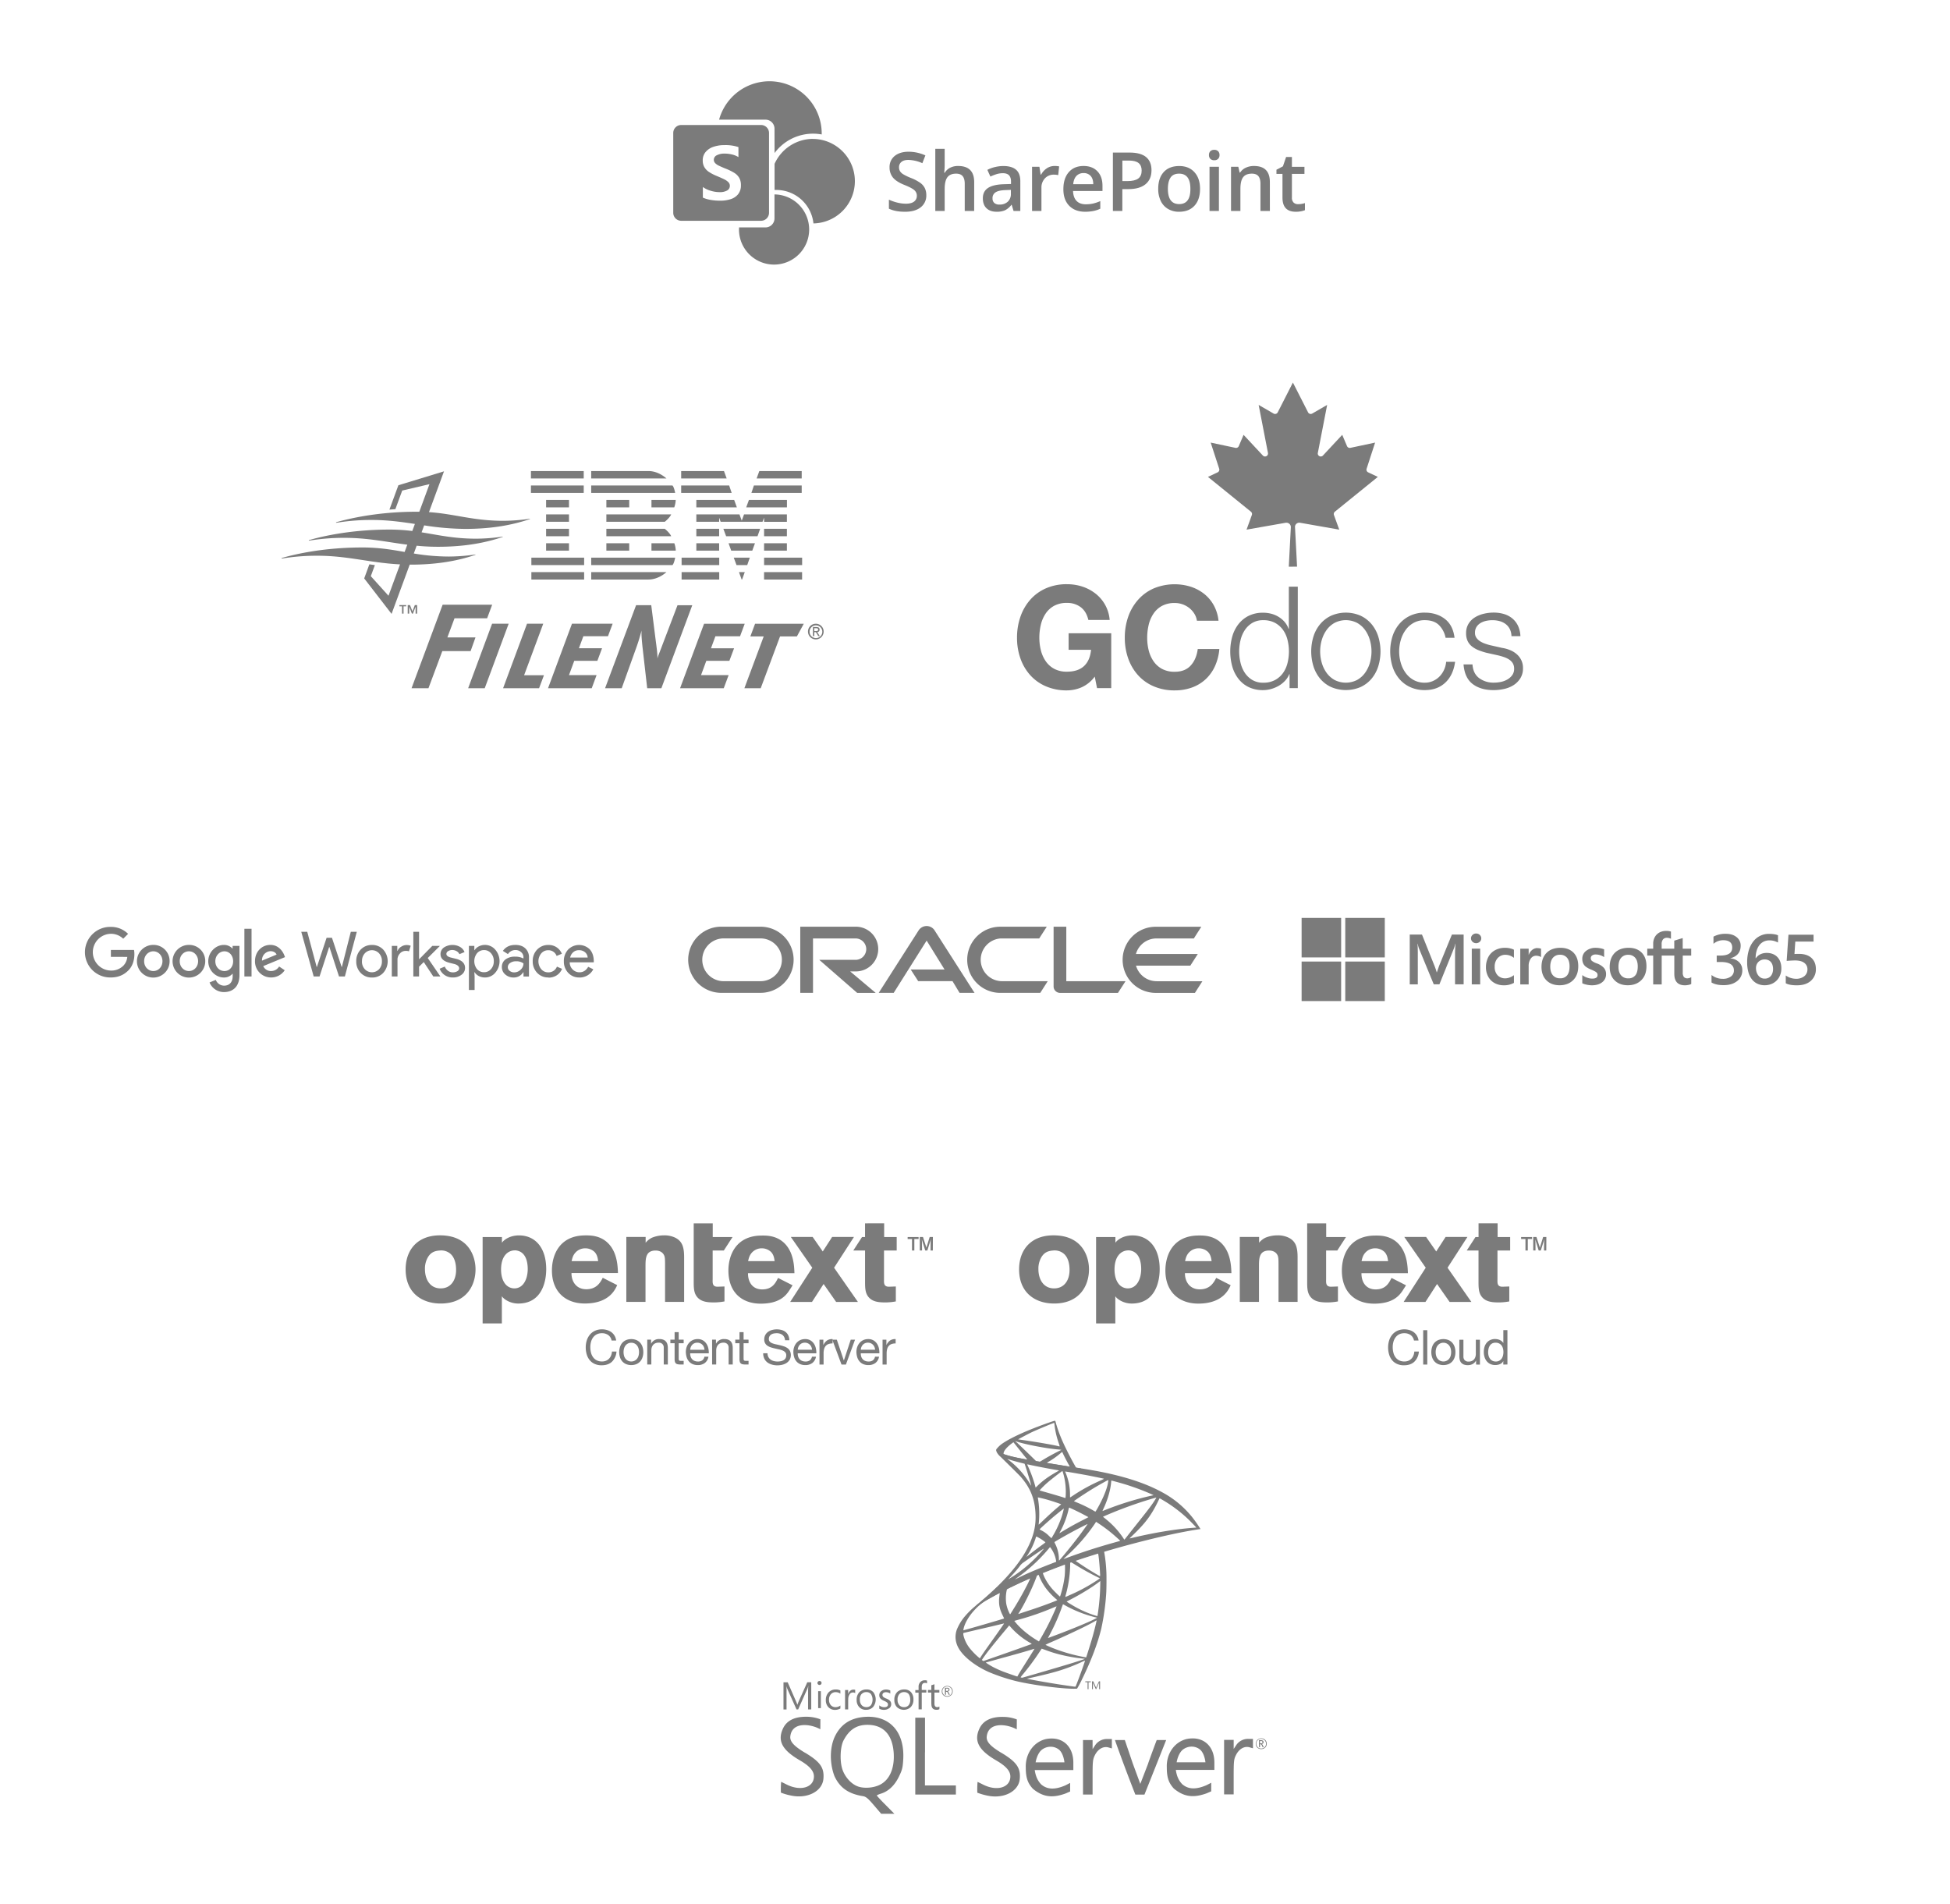 <svg id="Layer_1" data-name="Layer 1" xmlns="http://www.w3.org/2000/svg" viewBox="0 0 1710.14 1669.95"><defs><style>.cls-1,.cls-2{fill:#7b7b7b;}.cls-1{fill-rule:evenodd;}</style></defs><path class="cls-1" d="M359.3,495.18c25,.13,43.69-3.81,57.67-8.59v-.31a167.49,167.49,0,0,1-23.28,1.8,186.63,186.63,0,0,1-30.79-2.67l2.5-6.82c5.89.57,12.06.92,18.71.92,24.81,0,42.64-3.85,56.77-8.6v-.32a164.14,164.14,0,0,1-23.27,1.83c-19.44,0-33.1-3.23-47.88-5.57l2.25-6.11a238.42,238.42,0,0,0,36,3.1c24.82,0,42.64-3.85,56.78-8.61v-.31a166,166,0,0,1-23.27,1.82c-26.69,0-42.51-6.06-65.28-7.61l13.18-35.78-40,12.21-7.87,21.36c1.48-.12,3.86-.3,5.22-.39l6-16.32,23.9-5.6-8.9,24.18c-38.63-.3-65.47,7.13-73,9.23v.49A188.15,188.15,0,0,1,326.12,456c13.91,0,25.83,1.69,37.74,3.49l-2.29,6.19a159.54,159.54,0,0,0-19.78-1.25c-37.63,0-63.4,7.15-70.92,9.26v.48a188.26,188.26,0,0,1,31.33-2.49c20.54,0,36.77,3.66,55,6l-2.34,6.37c-11.4-2-22.64-3.93-36.95-3.93-37.63,0-63.39,7.14-70.92,9.26v.49a188,188,0,0,1,31.32-2.5c26.89,0,46.36,6.28,72.52,7.58l-10.12,27.51-15.52-17.17,3.58-9.69-4.84-.71-4.53,12.38,24,31.1,15.91-43.19Zm72.33,35.13-4.42,11.92h-28.6L392.36,559H417l-4.28,12H387.91l-12.15,32.56H360.92l27.27-73.24Zm-21.06,73.24,21-56.59h14.54l-21,56.59Zm62.23,0H441.21l21-56.59h14.22l-16.79,45.21h17.4l-4.27,11.38Zm7.82,0,21-56.59h35.67l-4.11,11H511.6l-3.89,10.55H528l-4.11,11H503.62L499,592.06h24.2l-4.26,11.49Zm115.8,0L617.47,547h35.65l-4.1,11H627.41l-3.89,10.55h20.25l-4.12,11H619.43l-4.63,12.54H639l-4.28,11.49Zm-16.37,0H567.59l-4-35.08c-1-9-1.13-12.84-.93-15.49-1,3.38-1.84,7.16-4.51,14.64l-12.9,35.93h-14.6l27.2-72.81h13.29l3.88,30.61c1,7.47,1.71,13.22,1.54,16.17.84-3.17,2-5.48,4.67-12.74l12.94-34h12.94l-27.09,72.81Zm118.81-45.41H684.09l-16.94,45.41H652.83l16.94-45.41H658.05L662.2,547h42.73ZM710,553.86a5.58,5.58,0,1,1,5.6,5.74A5.56,5.56,0,0,1,710,553.86Zm5.6,6.88a6.87,6.87,0,1,0-7-6.88A6.85,6.85,0,0,0,715.57,560.74Zm-1.46-6.34h1.38l2.09,3.44h1.35l-2.25-3.49a2.06,2.06,0,0,0,2.05-2.18c0-1.57-.93-2.26-2.8-2.26h-3v7.93h1.2Zm0-1v-2.46h1.64c.83,0,1.72.18,1.72,1.16,0,1.22-.9,1.3-1.92,1.3Z"/><path class="cls-1" d="M361.71,536.16l2.1-5.51h2v7.48h-1.33v-6.08h0l-2.35,6.08h-.9l-2.34-6.08h0v6.08h-1.32v-7.48h2l2.14,5.51Zm-5.49-4.41h-2.31v6.39h-1.33v-6.39h-2.3v-1.1h5.94Z"/><path class="cls-2" d="M465.63,413.11v6.51h46.29v-6.51Zm52.85,0v6.51h66s-6.74-6.51-15.67-6.51Zm78.91,0v6.51H637.3l-2.37-6.51Zm68.52,0-2.37,6.51h39.55v-6.51ZM465.63,425.77v6.51h46.29v-6.51Zm52.85,0v6.5H592.1s-.86-5-2.36-6.5Zm78.91,0v6.5h44.28l-2.19-6.5Zm63.78,0-2.19,6.5h44.11v-6.5ZM478.93,438.42v6.52H499v-6.52Zm52.85,0v6.52h20.05v-6.52Zm39.55,0v6.52h20a22.21,22.21,0,0,0,1.27-6.52Zm39.36,0v6.52h35.54l-2.37-6.52Zm46.12,0-2.38,6.52h35.72v-6.52ZM478.93,451.09v6.51H499v-6.51Zm52.85,0v6.51H583s4.28-3.34,5.65-6.51Zm78.91,0v6.51h20V454L632,457.6h36.72L670.1,454v3.62h20v-6.51H652.51l-2,5.51-2-5.51ZM478.93,463.75v6.51H499v-6.51Zm52.85,0v6.51h56.86c-1.37-3.16-5.65-6.51-5.65-6.51Zm78.91,0v6.51h20v-6.51Zm23.69,0,2.42,6.51h27.54l2.3-6.51Zm35.72,0v6.51h20v-6.51ZM478.93,476.41v6.51H499v-6.51Zm52.85,0v6.51h20.05v-6.51Zm39.55,0v6.51h21.32a22.1,22.1,0,0,0-1.27-6.51Zm39.36,0v6.51h20v-6.51Zm28.24,0,2.35,6.51h18.46l2.37-6.51Zm31.17,0v6.51h20v-6.51ZM466,489.06v6.52h46.29v-6.52Zm52.49,0v6.52h71.26c1.5-1.49,2.36-6.52,2.36-6.52Zm79.27,0v6.52h33v-6.52Zm45.74,0,2.42,6.52h9.39l2.27-6.52Zm26.61,0v6.52h33.35v-6.52ZM466,501.73v6.51h46.29v-6.51Zm52.49,0v6.5h50.3c8.93,0,15.67-6.5,15.67-6.5Zm79.27,0v6.51h33v-6.51Zm50.32,0,2.33,6.49h.4l2.35-6.5Zm22,0v6.51h33.35v-6.51Z"/><path class="cls-2" d="M1130.26,497l1.8-34.56a3.8,3.8,0,0,0-3.62-4,4.46,4.46,0,0,0-.82,0l-34.41,6.05,4.65-12.81a2.61,2.61,0,0,0-.8-2.93l-37.69-30.52,8.49-4a2.6,2.6,0,0,0,1.36-3.17l-7.45-22.91,21.71,4.61a2.61,2.61,0,0,0,2.93-1.52l4.2-9.89,16.94,18.18a2.61,2.61,0,0,0,4.45-2.28l-8.17-42.14,13.09,7.57a2.61,2.61,0,0,0,3.57-.93l.08-.15,13.3-26.11,13.29,26.11a2.6,2.6,0,0,0,3.5,1.16l.15-.08,13.09-7.57-8.17,42.14a2.61,2.61,0,0,0,4.45,2.28l16.94-18.18,4.21,9.89a2.6,2.6,0,0,0,2.92,1.52l21.71-4.61-7.45,22.91a2.6,2.6,0,0,0,1.36,3.17l8.49,4-37.69,30.52a2.61,2.61,0,0,0-.8,2.93l4.65,12.81-34.41-6.05a3.81,3.81,0,0,0-4.39,3.11,3.73,3.73,0,0,0,0,.82l1.8,34.56Z"/><path class="cls-2" d="M948.51,602.77a32.76,32.76,0,0,1-12.84,2.69,45.59,45.59,0,0,1-18.38-3.56,39.23,39.23,0,0,1-13.77-9.78,43.41,43.41,0,0,1-8.6-14.64,53.83,53.83,0,0,1-3-18.13,55.7,55.7,0,0,1,3-18.51,44.66,44.66,0,0,1,8.6-14.89,39.44,39.44,0,0,1,13.77-10,44.93,44.93,0,0,1,18.38-3.61,43.55,43.55,0,0,1,13.27,2,37.8,37.8,0,0,1,11.59,6.05,32.62,32.62,0,0,1,12.65,23.3H954.49q-1.75-7.47-6.73-11.22a19.57,19.57,0,0,0-12.09-3.73,22.85,22.85,0,0,0-11.21,2.55,21.17,21.17,0,0,0-7.48,6.86,29.88,29.88,0,0,0-4.17,9.78,48.27,48.27,0,0,0-1.31,11.34,44.87,44.87,0,0,0,1.31,10.9,29.37,29.37,0,0,0,4.17,9.53,21.29,21.29,0,0,0,7.48,6.8,22.85,22.85,0,0,0,11.21,2.55q9.72,0,15-4.92t6.17-14.27H937.17V555.36h37.38v48.1H962.09l-2-10.09A29.26,29.26,0,0,1,948.51,602.77Z"/><path class="cls-2" d="M1047.45,538.23a19.87,19.87,0,0,0-4.36-4.93,20.41,20.41,0,0,0-12.84-4.48,22.92,22.92,0,0,0-11.22,2.55,21.23,21.23,0,0,0-7.47,6.86,29.9,29.9,0,0,0-4.18,9.78,48.81,48.81,0,0,0-1.3,11.34,45.36,45.36,0,0,0,1.3,10.9,29.39,29.39,0,0,0,4.18,9.53,21.34,21.34,0,0,0,7.47,6.8,22.92,22.92,0,0,0,11.22,2.55q9,0,14-5.48t6.17-14.46h18.94a45.44,45.44,0,0,1-3.86,15.08,36.13,36.13,0,0,1-8.23,11.47,35,35,0,0,1-12,7.22,43.65,43.65,0,0,1-15.08,2.5,45.59,45.59,0,0,1-18.38-3.56,39.23,39.23,0,0,1-13.77-9.78,43.41,43.41,0,0,1-8.6-14.64,53.83,53.83,0,0,1-3-18.13,55.7,55.7,0,0,1,3-18.51A44.66,44.66,0,0,1,998.1,526a39.44,39.44,0,0,1,13.77-10,47.74,47.74,0,0,1,32.28-1.49,37.59,37.59,0,0,1,11.71,6.17,33.35,33.35,0,0,1,8.53,10,35.7,35.7,0,0,1,4.24,13.7h-18.94A16,16,0,0,0,1047.45,538.23Z"/><path class="cls-2" d="M1130.94,603.46V591.25h-.25A18.37,18.37,0,0,1,1127,597a23.84,23.84,0,0,1-5.54,4.43,29.14,29.14,0,0,1-6.67,2.8,25.74,25.74,0,0,1-7,1,28.45,28.45,0,0,1-12.77-2.69,25.4,25.4,0,0,1-9-7.35,31.36,31.36,0,0,1-5.36-10.84,49.31,49.31,0,0,1,0-26,31.45,31.45,0,0,1,5.36-10.84,26.13,26.13,0,0,1,9-7.42,27.92,27.92,0,0,1,12.77-2.74,28.46,28.46,0,0,1,7,.87,23.9,23.9,0,0,1,6.42,2.68,23,23,0,0,1,5.3,4.42,18.83,18.83,0,0,1,3.55,6.11h.25V514.49h7.85v89Zm-43-22.24a27.55,27.55,0,0,0,3.73,8.79,20.72,20.72,0,0,0,6.55,6.29,18.16,18.16,0,0,0,9.59,2.42,21.19,21.19,0,0,0,10.53-2.42,20.86,20.86,0,0,0,7-6.29,25.88,25.88,0,0,0,3.86-8.79,41.86,41.86,0,0,0,0-19.82,25.74,25.74,0,0,0-3.86-8.78,20.89,20.89,0,0,0-7-6.3,21.19,21.19,0,0,0-10.53-2.42,18.16,18.16,0,0,0-9.59,2.42,20.75,20.75,0,0,0-6.55,6.3,27.4,27.4,0,0,0-3.73,8.78,41.86,41.86,0,0,0,0,19.82Z"/><path class="cls-2" d="M1193.31,540a28.47,28.47,0,0,1,9.53,7.35,32,32,0,0,1,5.86,10.78,44.44,44.44,0,0,1,0,26.3,32,32,0,0,1-5.86,10.78,27.66,27.66,0,0,1-9.53,7.28,32.88,32.88,0,0,1-26,0,27.57,27.57,0,0,1-9.53-7.28,31.85,31.85,0,0,1-5.86-10.78,44.44,44.44,0,0,1,0-26.3,31.85,31.85,0,0,1,5.86-10.78,28.37,28.37,0,0,1,9.53-7.35,32.33,32.33,0,0,1,26,0Zm-22.87,6.24a21.6,21.6,0,0,0-7,6.22,28.45,28.45,0,0,0-4.24,8.79,35.89,35.89,0,0,0,0,20.06,28.34,28.34,0,0,0,4.24,8.79,21.63,21.63,0,0,0,7,6.23,21.71,21.71,0,0,0,19.69,0,21.63,21.63,0,0,0,7-6.23,28.34,28.34,0,0,0,4.24-8.79,35.89,35.89,0,0,0,0-20.06,28.45,28.45,0,0,0-4.24-8.79,21.6,21.6,0,0,0-7-6.22,21.63,21.63,0,0,0-19.69,0Z"/><path class="cls-2" d="M1261.78,548c-2.91-2.75-7-4.11-12.21-4.11a19.8,19.8,0,0,0-9.84,2.37,21.4,21.4,0,0,0-7,6.22,28.23,28.23,0,0,0-4.24,8.79,35.89,35.89,0,0,0,0,20.06,28.12,28.12,0,0,0,4.24,8.79,21.43,21.43,0,0,0,7,6.23,19.79,19.79,0,0,0,9.84,2.36,17.45,17.45,0,0,0,6.85-1.36,18.71,18.71,0,0,0,5.74-3.8,20.26,20.26,0,0,0,4.11-5.8,21.16,21.16,0,0,0,2-7.35h7.85q-1.62,11.72-8.6,18.26t-17.94,6.54a30.08,30.08,0,0,1-13-2.69,27.57,27.57,0,0,1-9.53-7.28,31.85,31.85,0,0,1-5.86-10.78,44.44,44.44,0,0,1,0-26.3,31.85,31.85,0,0,1,5.86-10.78,28.37,28.37,0,0,1,9.53-7.35,29.52,29.52,0,0,1,13-2.74q10.34,0,17.51,5.48t8.54,16.58h-7.86A21.51,21.51,0,0,0,1261.78,548Z"/><path class="cls-2" d="M1324.09,551.68a12.77,12.77,0,0,0-3.68-4.42,15.3,15.3,0,0,0-5.29-2.55,23.84,23.84,0,0,0-6.36-.81,25.31,25.31,0,0,0-5.29.56,16.18,16.18,0,0,0-4.92,1.86,10.63,10.63,0,0,0-3.62,3.43,9.41,9.41,0,0,0-1.37,5.23,7.36,7.36,0,0,0,1.31,4.43,11.63,11.63,0,0,0,3.3,3.05,20.57,20.57,0,0,0,4.36,2.06c1.58.54,3,1,4.36,1.31l10.47,2.37A30,30,0,0,1,1324,570a21.46,21.46,0,0,1,5.85,3.43,16.69,16.69,0,0,1,4.18,5.23,15.76,15.76,0,0,1,1.62,7.36,16.06,16.06,0,0,1-2.37,8.9,19.29,19.29,0,0,1-6,6,26,26,0,0,1-8.29,3.3,42.62,42.62,0,0,1-9.1,1q-11.34,0-18.38-5.36t-8-17.2h7.86q.5,8,5.79,12a21,21,0,0,0,13.15,4,29.28,29.28,0,0,0,5.92-.62,18.89,18.89,0,0,0,5.67-2.12,13.6,13.6,0,0,0,4.3-3.8,9.34,9.34,0,0,0,1.68-5.67,9.07,9.07,0,0,0-1.18-4.79,10.45,10.45,0,0,0-3.18-3.24,19.78,19.78,0,0,0-4.55-2.18c-1.7-.58-3.43-1.08-5.17-1.5l-10.1-2.24a58.61,58.61,0,0,1-7.1-2.31,22.57,22.57,0,0,1-5.67-3.24,13.56,13.56,0,0,1-3.8-4.73,15.74,15.74,0,0,1-1.37-6.92,15.48,15.48,0,0,1,2.18-8.35,16.87,16.87,0,0,1,5.67-5.6,26.33,26.33,0,0,1,7.79-3.12,37.33,37.33,0,0,1,8.53-1,31.55,31.55,0,0,1,9,1.25,20.85,20.85,0,0,1,7.35,3.86,19.12,19.12,0,0,1,5,6.48,23.48,23.48,0,0,1,2.12,9.1h-7.85A15,15,0,0,0,1324.09,551.68Z"/><path class="cls-2" d="M798.63,850.25h29.74l-15.71-25.37L783.79,870.7H770.65l35.13-55a8.36,8.36,0,0,1,11.65-2.07,8.14,8.14,0,0,1,2,2l35.22,55.07H841.52l-6.18-10.25H805.25l-6.56-10.2m136.45,10.2V812.7H924v52.45a5.42,5.42,0,0,0,1.66,3.91,5.63,5.63,0,0,0,4.06,1.69h50.73l6.62-10.24h-52m-184.48-8.59a19.61,19.61,0,1,0,0-39.22H701.83v58H713V823h37a9.39,9.39,0,1,1,0,18.77H718.5l33.28,29H768L745.6,851.92h5M633.3,870.7H667a29,29,0,0,0,0-58H633.3a29,29,0,0,0-1.5,58h1.5m32.94-10.21H634.05a18.77,18.77,0,0,1,0-37.52h32.19a18.77,18.77,0,1,1,1.21,37.52h-1.21M877.93,870.7h34.4l6.52-10.21H878.69A18.77,18.77,0,0,1,877.48,823h33.9L918,812.72h-40a29,29,0,0,0-1.5,58h1.5m136.34-10.21a18.77,18.77,0,0,1-18.07-13.66h47.65l6.55-10.22H996.2A18.74,18.74,0,0,1,1014.27,823H1047l6.54-10.25h-40a29,29,0,0,0,0,58h34.4l6.53-10.21h-40.19"/><path id="path43" class="cls-2" d="M375.52,1102.17a19.76,19.76,0,0,0-2.84,10.87c0,8.85,4.37,16.86,13.76,16.86,9.07,0,13.55-7.37,13.55-16.11,0-6.19-1.53-11-4.7-14a12.4,12.4,0,0,0-9.83-3.09C380.65,1097.05,377.81,1098.65,375.52,1102.17Zm41.52,11c0,14.42-8.31,30-30.6,30-16.06,0-30.7-9-30.7-30,0-17.49,11-30.93,32.89-29.72,23.27,1.31,28.41,19.33,28.41,29.72"/><path id="path45" class="cls-2" d="M566.22,1089.87a16.38,16.38,0,0,1,5.68-4.48,27.92,27.92,0,0,1,10.38-2,21.54,21.54,0,0,1,10.16,2.18c6,3.17,7.54,8.3,7.54,17.15v39H583.26v-32.12c0-5.14-.11-7-.76-8.52-1.31-3.06-4.26-4.37-7.54-4.37-8.85,0-8.85,7.1-8.85,14.2v30.81H549.28v-56.92h16.94v5"/><path id="path47" class="cls-2" d="M524.57,1106c-.32-2.4-.76-5.57-3.17-8.08a11.81,11.81,0,0,0-8.19-3.17,11.56,11.56,0,0,0-8.52,3.71c-2.3,2.52-2.84,5.14-3.39,7.54ZM541.29,1127c-1.54,3.25-6.5,16.15-28.41,16.15-16.93,0-28.84-10.36-28.84-29,0-13.77,6.77-30.72,29.28-30.72,3.39,0,13.22-.42,20.54,7.44s7.87,19.12,8.09,25.57H501.19c-.11,7.1,3.93,14.21,13,14.21s12.35-6,14.43-10.06l12.67,6.45"/><path id="path49" class="cls-2" d="M775.25,1096.66H786.4v-11.81h-11v-12H758.64v12H756l-7.65,11.81h10.3v27.08c0,5.47.11,9.51,2.41,12.9,3.6,5.24,9.94,5.57,15.73,5.57a53.45,53.45,0,0,0,8.85-.88v-13.11l-6,.22c-4.48,0-4.48-3-4.37-6.44v-25.34"/><path id="path51" class="cls-2" d="M608.35,1072.86h16.72v12h17.37l-7.65,11.81H625V1122c-.11,3.49-.11,6.44,4.37,6.44l6-.22v13.11a53.45,53.45,0,0,1-8.85.88c-5.79,0-12.13-.33-15.73-5.57-2.3-3.39-2.41-7.43-2.41-12.9v-50.88"/><path id="path53" class="cls-2" d="M818.08,1096.66h-2l.08-7.29.1-2.42-.57,2-2.42,7.72h-1.85l-2.39-7.72-.6-2,.14,2.39.07,7.29h-2v-11.81h2.81l3,9.32,2.88-9.32h2.81Zm-16.2,0h-2.06v-10.07H796v-1.74h9.61v1.74h-3.74v10.07"/><path id="path55" class="cls-2" d="M679.35,1106c-.33-2.4-.76-5.57-3.17-8.08a11.81,11.81,0,0,0-8.19-3.17,11.54,11.54,0,0,0-8.52,3.71c-2.3,2.52-2.84,5.14-3.39,7.54Zm15.77,21.14-3.21,5c-3,4.39-8.63,11.15-24.78,11.15-16.94,0-28.32-10.36-28.32-29,0-13.77,6.78-30.72,29.29-30.72,3.38,0,13.22-.42,20.54,7.44s7.86,19.12,8.08,25.57H656c-.11,7.1,3.4,14.21,12.47,14.21s11.81-6,13.89-10.06l12.79,6.5"/><path id="path57" class="cls-2" d="M752.39,1141.78l-20.9-30,17.43-27H729.79l-8.23,12.73-8.88-12.73H693.55l18.81,27-19.37,30h19.13l10.17-15.73,11,15.73h19.13"/><path id="path59" class="cls-2" d="M451.56,1096.56a10.75,10.75,0,0,0-8.63,4.27c-2.4,3-3.5,7.53-3.5,12.51,0,6.71,2,10.78,4.05,13.12a10.28,10.28,0,0,0,7.54,3.44c8.19,0,11.8-8.63,11.8-17,0-7-2.08-14.44-9-16.06a8.66,8.66,0,0,0-2.3-.31Zm-11.36-6.69c1.61-2.44,6.77-6.44,15-6.44,14,0,23.83,10.59,23.83,29.61,0,11.69-4.26,30.15-24.53,30.15-7.29,0-12.94-4-14.37-6.44v23.87H423.26v-75.77H440.2v5"/><path class="cls-2" d="M533.39,1170.81a9.28,9.28,0,0,0-5.46-1.6,9.85,9.85,0,0,0-4.62,1,9.19,9.19,0,0,0-3.17,2.72,12,12,0,0,0-1.84,3.91,17.6,17.6,0,0,0-.59,4.56,19.63,19.63,0,0,0,.59,4.87,11.78,11.78,0,0,0,1.84,4,9.07,9.07,0,0,0,3.19,2.72,10,10,0,0,0,4.64,1,9.11,9.11,0,0,0,3.53-.65,7.93,7.93,0,0,0,2.65-1.82,8.36,8.36,0,0,0,1.76-2.76,11.79,11.79,0,0,0,.76-3.46h4a13.75,13.75,0,0,1-3.93,8.86q-3.33,3.16-9.12,3.17a14.44,14.44,0,0,1-6.12-1.21,12.06,12.06,0,0,1-4.35-3.31,14.22,14.22,0,0,1-2.59-5,21.2,21.2,0,0,1-.87-6.17,20.09,20.09,0,0,1,.93-6.18,14.92,14.92,0,0,1,2.72-5,12.67,12.67,0,0,1,4.48-3.4,14.42,14.42,0,0,1,6.14-1.25,15.26,15.26,0,0,1,4.48.64,12.17,12.17,0,0,1,3.75,1.85,10.64,10.64,0,0,1,2.75,3.06,11.19,11.19,0,0,1,1.43,4.25h-4A7.45,7.45,0,0,0,533.39,1170.81Z"/><path class="cls-2" d="M543.72,1181.3a10.23,10.23,0,0,1,2-3.63,9.55,9.55,0,0,1,3.34-2.42,12.18,12.18,0,0,1,9.14,0,9.72,9.72,0,0,1,3.31,2.42,10.25,10.25,0,0,1,2,3.63,14.62,14.62,0,0,1,.67,4.5,14.29,14.29,0,0,1-.67,4.47,10.16,10.16,0,0,1-2,3.61,9.44,9.44,0,0,1-3.31,2.41,12.44,12.44,0,0,1-9.14,0,9.29,9.29,0,0,1-3.34-2.41,10.14,10.14,0,0,1-2-3.61,14,14,0,0,1-.68-4.47A14.33,14.33,0,0,1,543.72,1181.3Zm3.65,8a7.33,7.33,0,0,0,1.45,2.58,6.26,6.26,0,0,0,2.18,1.58,6.59,6.59,0,0,0,5.27,0,6.26,6.26,0,0,0,2.18-1.58,7.33,7.33,0,0,0,1.45-2.58,12,12,0,0,0,0-7,7.56,7.56,0,0,0-1.45-2.59,6.35,6.35,0,0,0-2.18-1.61,6.7,6.7,0,0,0-5.27,0,6.35,6.35,0,0,0-2.18,1.61,7.56,7.56,0,0,0-1.45,2.59,12,12,0,0,0,0,7Z"/><path class="cls-2" d="M571,1174.87v3.46h.08a7.55,7.55,0,0,1,7.09-4,9.56,9.56,0,0,1,3.59.59,5.87,5.87,0,0,1,2.32,1.65,6.12,6.12,0,0,1,1.25,2.51,13.47,13.47,0,0,1,.36,3.23v14.35h-3.59v-14.77a4.08,4.08,0,0,0-4.43-4.39,7.26,7.26,0,0,0-2.85.5,5.37,5.37,0,0,0-2,1.44,6.29,6.29,0,0,0-1.2,2.17,8.77,8.77,0,0,0-.4,2.72v12.33h-3.59v-21.82Z"/><path class="cls-2" d="M599.57,1174.87V1178h-4.35v13.55a4,4,0,0,0,.1,1,1.08,1.08,0,0,0,.4.59,1.76,1.76,0,0,0,.83.27,12.6,12.6,0,0,0,1.37.06h1.65v3.17h-2.75a12.52,12.52,0,0,1-2.38-.19,3.51,3.51,0,0,1-1.61-.7,2.93,2.93,0,0,1-.91-1.43,8.59,8.59,0,0,1-.29-2.45V1178h-3.72v-3.16h3.72v-6.55h3.59v6.55Z"/><path class="cls-2" d="M618.14,1195.3a9.9,9.9,0,0,1-6.16,1.86,11.25,11.25,0,0,1-4.54-.85,8.93,8.93,0,0,1-3.23-2.36,10.27,10.27,0,0,1-2-3.63,17.51,17.51,0,0,1-.73-4.6,13.06,13.06,0,0,1,.76-4.56,10.66,10.66,0,0,1,2.13-3.59,9.67,9.67,0,0,1,3.25-2.37,9.94,9.94,0,0,1,4.11-.84,9,9,0,0,1,4.84,1.2,9.58,9.58,0,0,1,3.08,3.06,12.06,12.06,0,0,1,1.6,4.06,16.9,16.9,0,0,1,.36,4.17H605.31a8.74,8.74,0,0,0,.33,2.73,6.15,6.15,0,0,0,1.23,2.28,6,6,0,0,0,2.15,1.58,7.49,7.49,0,0,0,3.08.59,6.24,6.24,0,0,0,3.74-1,5.14,5.14,0,0,0,1.92-3.21h3.54A8.69,8.69,0,0,1,618.14,1195.3Zm-.87-14a6.07,6.07,0,0,0-1.31-2A6,6,0,0,0,614,1178a6.18,6.18,0,0,0-2.47-.48,6.31,6.31,0,0,0-2.51.48,5.9,5.9,0,0,0-1.92,1.33,6.49,6.49,0,0,0-1.27,2,7.31,7.31,0,0,0-.54,2.39h12.53A7,7,0,0,0,617.27,1181.28Z"/><path class="cls-2" d="M627.89,1174.87v3.46H628a7.57,7.57,0,0,1,7.1-4,9.59,9.59,0,0,1,3.59.59,5.94,5.94,0,0,1,2.32,1.65,6.11,6.11,0,0,1,1.24,2.51,13.47,13.47,0,0,1,.36,3.23v14.35H639v-14.77a4.32,4.32,0,0,0-1.18-3.21,4.38,4.38,0,0,0-3.25-1.18,7.26,7.26,0,0,0-2.85.5,5.33,5.33,0,0,0-2,1.44,6.15,6.15,0,0,0-1.21,2.17,8.77,8.77,0,0,0-.4,2.72v12.33h-3.59v-21.82Z"/><path class="cls-2" d="M656.47,1174.87V1178h-4.35v13.55a4,4,0,0,0,.11,1,1,1,0,0,0,.4.59,1.72,1.72,0,0,0,.82.27,12.6,12.6,0,0,0,1.37.06h1.65v3.17h-2.74a12.64,12.64,0,0,1-2.39-.19,3.47,3.47,0,0,1-1.6-.7,2.93,2.93,0,0,1-.91-1.43,8.21,8.21,0,0,1-.3-2.45V1178h-3.71v-3.16h3.71v-6.55h3.59v6.55Z"/><path class="cls-2" d="M686.17,1170.67a8.47,8.47,0,0,0-5.13-1.46,12.09,12.09,0,0,0-2.49.25,6.57,6.57,0,0,0-2.18.85,4.43,4.43,0,0,0-1.52,1.58,4.88,4.88,0,0,0-.57,2.47,3.15,3.15,0,0,0,.83,2.26,6.14,6.14,0,0,0,2.19,1.41,18.36,18.36,0,0,0,3.1.91c1.16.24,2.33.5,3.53.78s2.37.61,3.52,1a11.88,11.88,0,0,1,3.11,1.54,7.46,7.46,0,0,1,2.19,2.45,8.62,8.62,0,0,1-.25,7.83,8.89,8.89,0,0,1-2.77,2.79,11.82,11.82,0,0,1-3.77,1.56,18.6,18.6,0,0,1-4.16.49,17.32,17.32,0,0,1-4.79-.64,11.73,11.73,0,0,1-4-1.92,9.06,9.06,0,0,1-2.7-3.29,10.49,10.49,0,0,1-1-4.75h3.8a6.81,6.81,0,0,0,.74,3.27,6.65,6.65,0,0,0,1.94,2.26,8.27,8.27,0,0,0,2.81,1.31,13,13,0,0,0,3.29.42,15,15,0,0,0,2.73-.25,8.13,8.13,0,0,0,2.47-.87,4.86,4.86,0,0,0,1.77-1.66,5,5,0,0,0,.67-2.71,3.77,3.77,0,0,0-.82-2.53,6.06,6.06,0,0,0-2.19-1.58,15.78,15.78,0,0,0-3.11-1l-3.52-.79c-1.2-.26-2.37-.57-3.53-.92a13.11,13.11,0,0,1-3.1-1.4,6.25,6.25,0,0,1-3-5.68,8,8,0,0,1,.93-3.94,8.16,8.16,0,0,1,2.47-2.75,11.31,11.31,0,0,1,3.5-1.6,15.61,15.61,0,0,1,4-.53,16.33,16.33,0,0,1,4.3.55,9.72,9.72,0,0,1,3.48,1.73,8.38,8.38,0,0,1,2.37,3,10.59,10.59,0,0,1,.95,4.28h-3.8A6.31,6.31,0,0,0,686.17,1170.67Z"/><path class="cls-2" d="M712.45,1195.3a9.93,9.93,0,0,1-6.17,1.86,11.28,11.28,0,0,1-4.54-.85,9,9,0,0,1-3.23-2.36,10.25,10.25,0,0,1-2-3.63,17.5,17.5,0,0,1-.74-4.6,13.3,13.3,0,0,1,.76-4.56,11,11,0,0,1,2.13-3.59,9.77,9.77,0,0,1,3.25-2.37,10,10,0,0,1,4.12-.84,9,9,0,0,1,4.83,1.2,9.71,9.71,0,0,1,3.09,3.06,12.27,12.27,0,0,1,1.6,4.06,17.39,17.39,0,0,1,.36,4.17H699.61a8.74,8.74,0,0,0,.34,2.73,6.13,6.13,0,0,0,1.22,2.28,6,6,0,0,0,2.16,1.58,7.49,7.49,0,0,0,3.08.59,6.21,6.21,0,0,0,3.73-1,5.11,5.11,0,0,0,1.93-3.21h3.54A8.73,8.73,0,0,1,712.45,1195.3Zm-.87-14a6.07,6.07,0,0,0-1.31-2,6.08,6.08,0,0,0-4.41-1.79,6.28,6.28,0,0,0-2.51.48,5.7,5.7,0,0,0-1.92,1.33,6.3,6.3,0,0,0-1.27,2,7.58,7.58,0,0,0-.55,2.39h12.54A7.52,7.52,0,0,0,711.58,1181.28Z"/><path class="cls-2" d="M722.07,1174.87v4.6h.08a9.84,9.84,0,0,1,3.21-3.93,8.07,8.07,0,0,1,4.81-1.18v3.8a10.23,10.23,0,0,0-3.67.59,5.78,5.78,0,0,0-2.45,1.73,7.11,7.11,0,0,0-1.35,2.77,14.91,14.91,0,0,0-.42,3.73v9.71h-3.59v-21.82Z"/><path class="cls-2" d="M738,1196.69l-8.11-21.82h4l6.12,18.19h.09l6-18.19h3.76l-8,21.82Z"/><path class="cls-2" d="M767.75,1195.3a9.93,9.93,0,0,1-6.17,1.86,11.28,11.28,0,0,1-4.54-.85,9,9,0,0,1-3.23-2.36,10.25,10.25,0,0,1-2-3.63,17.5,17.5,0,0,1-.74-4.6,13.3,13.3,0,0,1,.76-4.56,11,11,0,0,1,2.13-3.59,9.71,9.71,0,0,1,3.26-2.37,9.94,9.94,0,0,1,4.11-.84,9,9,0,0,1,4.83,1.2,9.71,9.71,0,0,1,3.09,3.06,12.27,12.27,0,0,1,1.6,4.06,17.39,17.39,0,0,1,.36,4.17H754.91a8.74,8.74,0,0,0,.34,2.73,6.13,6.13,0,0,0,1.22,2.28,6,6,0,0,0,2.16,1.58,7.49,7.49,0,0,0,3.08.59,6.21,6.21,0,0,0,3.73-1,5.11,5.11,0,0,0,1.93-3.21h3.54A8.73,8.73,0,0,1,767.75,1195.3Zm-.87-14a6.07,6.07,0,0,0-1.31-2,6.08,6.08,0,0,0-4.41-1.79,6.28,6.28,0,0,0-2.51.48,5.7,5.7,0,0,0-1.92,1.33,6.3,6.3,0,0,0-1.27,2,7.58,7.58,0,0,0-.55,2.39h12.54A7.52,7.52,0,0,0,766.88,1181.28Z"/><path class="cls-2" d="M777.37,1174.87v4.6h.08a9.84,9.84,0,0,1,3.21-3.93,8.07,8.07,0,0,1,4.81-1.18v3.8a10.27,10.27,0,0,0-3.67.59,5.78,5.78,0,0,0-2.45,1.73,7.11,7.11,0,0,0-1.35,2.77,14.91,14.91,0,0,0-.42,3.73v9.71H774v-21.82Z"/><path class="cls-2" d="M973.63,1355.74l-47.07,15.38-41,18.07-11.46,3c-2.91,2.77-6,5.58-9.28,8.43-3.63,3.13-7,6-9.61,8a72.14,72.14,0,0,0-9.32,9.25,42.15,42.15,0,0,0-6.91,11.67c-1.95,6-1,12,2.78,17.62,4.84,7.11,14.48,14.37,25.72,19.32a164.24,164.24,0,0,0,22.63,7.57c12.07,3.06,35.41,6.37,48.25,6.87a53.7,53.7,0,0,0,6.23,0,85.15,85.15,0,0,0,4.59-8.71c7.9-16.12,13.59-31.25,16.69-44.16a209.4,209.4,0,0,0,4.27-30.6c.25-3.45.35-15,.14-18.93a132.59,132.59,0,0,0-1.78-16.69,4,4,0,0,1-.11-1.46c.15-.1.57-.25,6.37-1.92l-1.17-2.77Zm-10.75,6.3c.43,0,1.57,10.93,1.85,17.83a9.29,9.29,0,0,1,0,2.42c-.29,0-6-3.38-10.11-5.94-3.55-2.25-10.31-6.73-11.38-7.58-.36-.25-.32-.29,2.59-1.28C950.75,1365.81,962.49,1362,962.88,1362Zm-24,7.9c.32,0,1.14.46,3.1,1.67a223,223,0,0,0,21.56,12c1.32.56,1.46.35-1.57,2.41a153.63,153.63,0,0,1-24.44,13.13c-1.74.79-3.2,1.39-3.24,1.39a8.93,8.93,0,0,1,.43-2,105.66,105.66,0,0,0,3.81-25c0-3.56,0-3.56.35-3.66-.07,0,0,0,0,0Zm-4.94,1.89a76.46,76.46,0,0,1-.22,10.35,90,90,0,0,1-3.27,15.48,22.77,22.77,0,0,1-.82,2.49c-.14.18-5-4.59-6.62-6.44a48,48,0,0,1-6.54-9.54,30.57,30.57,0,0,1-2-4.84c.57-.39,19.32-7.64,19.47-7.5ZM910.69,1381a.11.11,0,0,1,.1,0,7,7,0,0,1,.54,1.28,48.19,48.19,0,0,0,5.9,10.57,60.93,60.93,0,0,0,8.22,8.86c.86.71,1.64,1.38,1.74,1.49s.29.18-5.51,2.38c-6.72,2.57-14,5.13-22.45,7.83l-6,2c-.33.11-.22-.07.71-1.53,4.16-6.51,10.49-19.29,14.05-28.32.61-1.57,1.21-3.13,1.32-3.49a1.29,1.29,0,0,1,.78-.93,3.43,3.43,0,0,1,.61-.14Zm-7.12,3a77.76,77.76,0,0,1-3.49,7.37c-3.45,6.73-7.22,13.34-12.27,21.39-.86,1.38-1.68,2.66-1.78,2.81s-.25.17-.82-.93a32.4,32.4,0,0,1-2.74-8.25,33.24,33.24,0,0,1,.18-10.61c.46-2.2.42-2.17,1.49-2.7,4.56-2.31,19.29-9.22,19.43-9.08Zm61.38,2.5v1.49a194.51,194.51,0,0,1-2.1,26.76c-.22,1.39-.39,2.52-.43,2.56s-1-.28-2.24-.64a91.67,91.67,0,0,1-16.37-7c-3.45-1.89-8.47-5-8.32-5.12s1.53-.82,3.27-1.75a210.05,210.05,0,0,0,19.46-11.42c2.17-1.46,5.45-3.81,6.16-4.45l.57-.42ZM876.7,1397c.15,0,.11.28-.1,1.56-.14.93-.32,2.64-.39,3.81-.29,5.2.57,9,3.13,14.3a27.21,27.21,0,0,1,1.24,2.71c-.25.21-23.8,7.12-31.2,9.14l-4.27,1.18c-.25.07-.29,0-.18-.57.82-5.23,4.8-12.06,10.35-17.83a46.49,46.49,0,0,1,11.71-9c3.63-2.06,9.22-5.15,9.64-5.3,0,0,0,0,.07,0Zm55.51,9.92a14.61,14.61,0,0,1,1.92,1,107.38,107.38,0,0,0,27.26,10.6l.82.18-1.14.64c-4.73,2.63-20.28,9.11-36.19,15.05-2.31.85-4.59,1.71-5,1.89a2.43,2.43,0,0,1-.81.24s.64-1.28,1.46-2.81a175,175,0,0,0,11.2-25.51c.29-.67.47-1.28.5-1.32Zm-5.65,1.86a11,11,0,0,1-.61,1.63,225.07,225.07,0,0,1-12.35,24.87c-1.31,2.35-2.42,4.24-2.45,4.24s-1.11-.64-2.39-1.42c-7.54-4.63-14.23-10.32-18.61-15.84l-.64-.78,3.24-.89A232.34,232.34,0,0,0,924,1409.76C925.38,1409.19,926.52,1408.73,926.56,1408.73ZM961.71,1421h0c0,.82-1.78,8.15-3.27,13.45-1.25,4.45-2.32,7.94-4.27,14.09-.86,2.71-1.6,5-1.64,5a2.4,2.4,0,0,1-.46-.11,148.29,148.29,0,0,1-28.93-8.15c-2.49-1-6-2.6-6.26-2.77a40.11,40.11,0,0,1,4.76-2.25c16.19-7.08,33-15.12,38.75-18.57a4.56,4.56,0,0,1,1.32-.64Zm-81.16,2.78c.07.07-4.45,6.58-10.78,15.44-2.21,3.09-4.77,6.72-5.73,8.08s-2.42,3.48-3.24,4.76l-1.49,2.32L857.7,1453a58.49,58.49,0,0,1-6.61-6.76,29.16,29.16,0,0,1-6-11.49c-.39-1.71-.39-2.56,0-2.67.53-.14,10-2.38,18.93-4.45,4.94-1.13,10.67-2.49,12.74-3s3.73-.89,3.77-.89Zm4.55,1.74,1.14,1.28a66.77,66.77,0,0,0,16.69,13.66,9.5,9.5,0,0,1,1.92,1.25c-.25.18-22,7.9-32.06,11.39-5.66,2-10.32,3.59-10.35,3.59a5.55,5.55,0,0,1-.72-.46l-.64-.47,1-1.49c3.34-4.84,7.54-10.14,16.68-21.17l6.3-7.58Zm28.4,20.32s1.6.53,3.52,1.24a111.2,111.2,0,0,0,13.2,4.09,146.75,146.75,0,0,0,20,3.46c.78.07,1.21.14,1.07.25s-5.48,1.88-9.32,3.09c-6.12,1.92-24.8,7.44-40,11.81-2.81.82-5.23,1.5-5.38,1.53a2.78,2.78,0,0,1-1.53-.39,27,27,0,0,1,1.89-2.38,212.38,212.38,0,0,0,14.45-19.43c1.17-1.78,2.17-3.24,2.17-3.27Zm-6.27.18s-2.49,4.09-6.9,11.06c-1.88,3-4,6.3-4.73,7.47s-1.78,2.92-2.39,3.92l-1,1.81-.53-.14c-1.28-.36-10.28-3.52-12.67-4.48a90.21,90.21,0,0,1-8.29-3.81c-2.85-1.53-6.4-3.81-6.12-3.88.07,0,4.95-1.35,10.82-3,15.58-4.24,24.23-6.69,29.89-8.47a13.54,13.54,0,0,1,2-.53Zm44.3,10.38h0c.14.36-5.62,16.37-7.72,21.42-.46,1.14-.64,1.43-.89,1.39-.61,0-9-1.21-14.06-2-8.86-1.36-23.73-4-27.47-4.81l-.85-.18,5.3-1.21c11.39-2.56,16.87-4,22.42-5.65a159.7,159.7,0,0,0,21-8.08,17.75,17.75,0,0,1,2.27-.93Z"/><path class="cls-2" d="M925.1,1246c-.79-.11-13.42,4.45-21.57,7.76-11,4.48-19.53,8.75-24.8,12.45-2,1.39-4.41,3.84-4.8,4.8a3.42,3.42,0,0,0-.21,1.21l4.76,4.52,11.35,3.63,27,4.84,30.89,5.3.32-2.67c-.11,0-.18,0-.29,0l-4-.64-.82-1.46c-4.2-7.4-8.83-16.58-11.53-22.77a119.5,119.5,0,0,1-5.2-14.34c-.6-2.42-.67-2.56-1.06-2.6Zm-.57,1.82h0a21.55,21.55,0,0,1,.32,2.2,74.89,74.89,0,0,0,3.45,15c1.32,3.91,1.32,3.7-.21,3.24-3.63-1-19.89-3.81-31.67-5.45-1.88-.24-3.48-.49-3.48-.53s8.5-4.66,12.31-6.44C910.15,1253.59,923.53,1248,924.53,1247.83Zm-34.3,15.94,1.38.46c7.55,2.56,26.51,6.19,37,7l2.21.22a17.29,17.29,0,0,1-2.24,1.17c-5,2.53-10.61,5.62-14.45,8a15,15,0,0,1-2.31,1.28c-.14,0-.89-.14-1.67-.25l-1.43-.22-3.55-3.48c-6.27-6.09-11.18-10.78-13.06-12.56Zm-1.43,1.1,5,6.26c2.74,3.45,5.51,6.83,6.12,7.58a13,13,0,0,1,1.07,1.39c-.14.1-7.26-1.28-11-2.14s-5.48-1.31-7.87-2.06l-2-.64v-.5c0-2.38,3.06-5.94,8.18-9.57l.46-.32Zm42.63,8.54c.14,0,.32.32.75,1.28,1.21,2.67,5,9.86,5.9,11.24.29.47.79.5-4.23-.32-12.06-1.95-15.94-2.59-15.94-2.67a3.83,3.83,0,0,1,.82-.53,69.83,69.83,0,0,0,10.85-7.51c.82-.67,1.57-1.31,1.71-1.42s.1-.11.14-.07Z"/><path class="cls-2" d="M874.18,1270.53a3.55,3.55,0,0,0,0,3.09,14.13,14.13,0,0,0,3.35,4s15.83,15.44,17.75,17.65c8.76,10.1,12.56,20.07,12.92,33.8.21,8.83-1.46,16.58-5.62,25.59-7.4,16.15-23,34-47.11,53.76l3.52-1.17c2.28-1.71,5.37-3.53,12.63-7.51,16.76-9.18,35.62-17.62,58.75-26.3,33.3-12.52,88.06-27.18,119.23-32l3.24-.5-.5-.78a110.91,110.91,0,0,0-7.15-10.07,85.42,85.42,0,0,0-25.26-21c-13.95-7.79-32-13.88-54.84-18.39-4.3-.86-13.77-2.5-21.45-3.67-16.3-2.53-26.83-4.27-38.43-6.26-4.16-.71-10.39-1.78-14.52-2.67a90.6,90.6,0,0,1-9.43-2.53c-2.56-1-6.26-2-7-5Zm9.18,8.89a11.56,11.56,0,0,1,1.35.43c1.35.46,3.1,1,5.16,1.56,1.56.43,3.13.85,4.7,1.25,2.13.53,3.91,1,3.95,1,.25.25,3.84,11.74,5.05,16.15.46,1.68.82,3.1.78,3.1a7.91,7.91,0,0,1-.89-1.39,73.94,73.94,0,0,0-18.36-20.74,14.71,14.71,0,0,1-1.74-1.39Zm17.51,4.84a14.76,14.76,0,0,1,1.92.32c6.05,1.35,16.9,3.42,23.84,4.59a9,9,0,0,1,2.1.46,3.74,3.74,0,0,1-1,.61c-1.17.6-5.9,3.41-7.47,4.48a68.5,68.5,0,0,0-10.07,8c-1,1-1.92,1.89-1.92,1.89s-.21-.61-.39-1.35a115.18,115.18,0,0,0-6.37-17.44,15.87,15.87,0,0,1-.71-1.63c0,.07,0,0,0,0Zm30.81,5.87c.21.07.57,1.28,1.28,3.95a58.26,58.26,0,0,1,1.71,16.3,27.14,27.14,0,0,1-.22,3.06l-.1.35-1.85-.6c-3.81-1.21-10-3-15.3-4.52-3-.82-5.48-1.57-5.48-1.64a84,84,0,0,1,6.3-6.29c3.59-3.17,13.34-10.72,13.66-10.61Zm2.45.36c.11-.11,14.73,2.42,21.39,3.7,4.94,1,12.13,2.45,12.56,2.63.21.07-.54.5-2.92,1.57a154.3,154.3,0,0,0-23.3,12.66c-1.82,1.21-3.35,2.21-3.39,2.21a21.12,21.12,0,0,1-.07-2.28,49.67,49.67,0,0,0-3.84-19.35A6,6,0,0,1,934.13,1290.49ZM972,1298a27.44,27.44,0,0,1-.79,4.7c-1.28,5.3-4.73,13.16-9,20.56a22.71,22.71,0,0,1-1.5,2.42,14.67,14.67,0,0,1-2.13-1.14,117.06,117.06,0,0,0-14-6.83c-1.42-.6-2.67-1.1-2.7-1.17-.25-.22,11.2-7.79,17.25-11.42,4.81-2.92,12.63-7.26,12.78-7.12Zm2.7.43c.32,0,6.8,1.78,10.18,2.77a210.9,210.9,0,0,1,24.23,8.86l2.6,1.18-1.82.42a265.22,265.22,0,0,0-41,12.71c-1,.42-2,.78-2,.78a8.93,8.93,0,0,1,.75-1.82c3.8-8.07,6.26-16.51,6.86-23.69,0-.68.14-1.21.25-1.21Zm-64.47,14.8c.1-.11,5,1.07,7.72,1.81,4.05,1.14,12.67,4,12.67,4.24,0,0-1,.85-2.1,1.85-4.66,3.88-9.15,8-14.52,13.16-1.6,1.53-3,2.78-3,2.78s-.1-.22-.07-.5a80.52,80.52,0,0,0-.49-21.46A17.53,17.53,0,0,1,910.19,1313.19Zm103.93.11a69.63,69.63,0,0,1-3.77,5.87c-2.13,3.06-5.27,7.11-12.35,16-3.73,4.69-7.93,10-9.32,11.78s-2.6,3.27-2.63,3.27a11.7,11.7,0,0,1-1-1.42,73.38,73.38,0,0,0-14.41-15.91c-1.07-.89-2.24-1.85-2.63-2.13a3.93,3.93,0,0,1-.71-.61c0-.11,6-2.7,10.63-4.55,8.05-3.28,19-7.19,27.22-9.72,4.31-1.35,8.9-2.67,9-2.59Zm2.74.71a8,8,0,0,1,2,1,120.64,120.64,0,0,1,23.8,17.87c1.89,1.85,6.55,6.68,6.48,6.72s-1.64.14-3.56.28c-15,1.14-34.16,4.31-52.59,8.76-1.24.28-2.35.53-2.42.53s1.32-1.39,3.06-3.06c10.82-10.42,15.77-17,21.6-28.75.82-1.74,1.53-3.24,1.6-3.34Zm-79.24,8.11c.5.11,5.12,2.28,8.61,4,3.2,1.6,8,4.16,8.26,4.38,0,0-1.68.92-3.77,2-6.69,3.35-12.42,6.51-18.4,10.14-1.71,1-3.13,1.89-3.17,1.89s-.1-.14.86-1.89a74.26,74.26,0,0,0,7.22-19.6c.14-.53.28-.89.39-.89ZM933,1323a67.5,67.5,0,0,1-1.84,6.87,88,88,0,0,1-6.3,14.45c-.57,1-1.43,2.45-1.89,3.27l-.89,1.42-2-1.92a26,26,0,0,0-6.62-4.87,9.75,9.75,0,0,1-1.71-1c0-.28,6.09-5.8,10.75-9.78,3.34-2.89,10.39-8.54,10.49-8.44Zm28.29,11.64,1.75,1.14a134.46,134.46,0,0,1,12.27,9.07c2,1.67,5.94,5.2,6.73,6l.42.46-2.88.82c-16.29,4.52-28.89,8.54-43.59,13.95-1.63.6-3,1.1-3.13,1.1s-.39.18,3.28-3.2A156.36,156.36,0,0,0,960,1336.53l1.24-1.92Zm-7.43,1.85c.07.07-4.81,6.94-7.73,10.82-3.48,4.62-9.67,12.38-13.94,17.43-1.78,2.1-3.31,3.84-3.38,3.88s-.15-.5-.15-1.32a29.89,29.89,0,0,0-3-12.81c-.82-1.63-1-2-.78-2.2.67-.61,11-6.51,17.57-10,4.42-2.35,11.32-5.83,11.43-5.76Zm-45,11a16.11,16.11,0,0,1,1.85.92,39.4,39.4,0,0,1,6.12,4.13,10.57,10.57,0,0,1-2.06,1.71c-3.38,2.42-8.51,6.3-11.49,8.68-3.14,2.49-3.24,2.56-2.89,2a61,61,0,0,0,7.76-15.66,5.91,5.91,0,0,1,.71-1.81Zm12,9.39c.18,0,.39.29,1.35,1.71a25.59,25.59,0,0,1,4,10.36l.07.71-4.87,1.88c-8.72,3.38-16.76,6.73-22.21,9.22-1.53.71-4.2,2-5.94,2.85s-3.17,1.56-3.17,1.52,1.11-.85,2.46-1.85a143.93,143.93,0,0,0,26.76-24.65c.74-.89,1.42-1.71,1.49-1.75Zm-5.51,1.35c.14.15-3.92,4.74-6.69,7.55a118.35,118.35,0,0,1-22.1,17.83l-2.13,1.35c-.25.14.07-.22,3.77-4.24a93.88,93.88,0,0,0,6.15-7.29,12.16,12.16,0,0,1,3.56-3.38C903.14,1366.28,915.2,1358.09,915.35,1358.23Z"/><path class="cls-2" d="M761.27,1505.57c-.66,0-1.32.06-2,.06-13.25.71-22.2,6.54-27.42,17.94-4.48,10.3-4,23.77,0,34.14,4.69,10.13,12.27,15.48,24.92,17.49,2.67.44,4.47,1.91,9.65,8l6.38,7.47h11.57l-7.69-7.76c-4.26-4.25-7.7-8-7.7-8.28s1.63-1,3.6-1.63c6.49-2,11.88-7,15.65-14.67,3.05-6.17,3.49-8.08,3.93-15.76,1.14-22.85-10.91-37.14-31-37Zm10.14,59.77c-5.63,2.72-13.8,3.27-19.14,1.31-5.51-2-10.85-7.75-13.25-14.24-2.67-7.09-2.29-20.17.76-26.06,4.91-9.38,11.4-13.7,20.89-13.7,14.07,0,22.07,8.62,23.11,24.82.83,13.52-3.7,23.66-12.36,27.86Zm199.84-40.25a12.37,12.37,0,0,0-11.06,5.83l-2,3.07v-8h-8.4v47.78h8.4v-15.27c0-14,.17-15.6,2.12-19.42,2.69-5.24,7.32-7.85,11.79-6.6l3,.87v-8.28h-3.88Zm-49.33-.44a24.29,24.29,0,0,0-5.13.6c-11.24,2.94-17.57,13.7-17.19,24.77,0,9.26,1.8,13.9,6.28,18.76,9.16,7.51,17.44,8.11,28.62,4.08,1.91-.81,4-1.75,4-1.75v-7.52l-4,2.07c-9,3.94-15.86,3.94-21.32-.7-3.48-3.55-5-7.8-5.72-12.65h33.86v-6.45c0-13.13-7.9-21.42-19.41-21.21Zm-13.7,20.95s1.25-8.19,5.89-11.4a12.64,12.64,0,0,1,7.31-2.34,11.7,11.7,0,0,1,7.09,2.39c4.25,3.27,5,11.29,5,11.29H908.22v.06ZM705.76,1537c-9.11-5.52-13.15-9.5-12.66-14.19,1.42-13,17.45-11.18,26.33-6.27l.06-8.73a34.07,34.07,0,0,0-11.94-2.24c-10.79-.16-17.77,3.38-21,10.58-4.81,10.63-.55,18.65,14.82,27.59,8.63,5,12.44,9.38,12.44,14.13,0,9.82-11.84,13.25-24,7.09-2.51-1.25-4.64-2.3-4.75-2.3a75,75,0,0,0-.21,9.45,52.59,52.59,0,0,0,9.38,2.66c14,2.78,26.66-3.76,27.86-14.39,1-10-2.57-15.22-16.24-23.39Zm339.82-12.45a25.58,25.58,0,0,0-5.19.61c-11.22,2.94-17.55,13.69-17.11,24.76,0,9.26,1.79,13.85,6.26,18.7,9.16,7.52,17.45,8.13,28.69,4.09,1.9-.81,4-1.74,4-1.74v-7.53l-4,2.08c-9.07,3.92-15.88,3.92-21.32-.72-3.51-3.54-5-7.74-5.73-12.65H1065v-6.44c0-13.07-7.9-21.37-19.41-21.15Zm-13.69,21s1.26-8.18,5.89-11.46a12.61,12.61,0,0,1,7.3-2.34,11.67,11.67,0,0,1,7.09,2.4c4.26,3.27,5,11.34,5,11.34h-25.25v.06ZM878,1537.09c-9.1-5.5-13.13-9.49-12.64-14.18,1.41-13,17.45-11.18,26.33-6.27l.06-8.73a34,34,0,0,0-11.94-2.23c-10.8-.16-17.78,3.38-21,10.58-4.8,10.63-.49,18.65,14.83,27.59,8.62,5,12.43,9.32,12.43,14.07,0,9.82-11.83,13.3-24,7.09-2.5-1.25-4.63-2.29-4.76-2.29a77,77,0,0,0-.21,9.45,57,57,0,0,0,9.32,2.66c14,2.79,26.68-3.75,27.87-14.38,1-9.93-2.56-15.17-16.2-23.35Zm217-12.11a12.35,12.35,0,0,0-11.07,5.84l-2,3v-7.95h-8.4v47.76h8.39v-15.27c0-14,.17-15.6,2.13-19.41,2.68-5.24,7.31-7.86,11.78-6.6l3,.88V1525Zm-283.76,11.84v-30.43H802.7v67.4h35.61v-8H811.17v-29Zm195.8,9.48-7,18.16-6.72-18.26L986.47,1526H977.8c5.62,15.92,11.73,32.11,17.89,47.82,2.67.06,5.34,0,8,0l9.43-23.67,9.6-24.15h-8.29s-3.66,9.6-7.47,20.34ZM830.68,1488a4.67,4.67,0,0,0,3.44-1.37,4.6,4.6,0,0,0,1.41-3.38,4.5,4.5,0,0,0-1.41-3.38,4.73,4.73,0,0,0-3.38-1.31,4.67,4.67,0,0,0-3.44,1.36,4.55,4.55,0,0,0-1.36,3.38,4.45,4.45,0,0,0,1.36,3.38,4.63,4.63,0,0,0,3.38,1.31Zm-3-7.75a4.28,4.28,0,0,1,7.31,3,4.16,4.16,0,0,1-1.25,3,4.08,4.08,0,0,1-3,1.2,4,4,0,0,1-3-1.2,4.2,4.2,0,0,1-1.25-3A4,4,0,0,1,827.68,1480.27Zm2,3.44h.55c.39,0,.77.37,1.09,1.08l.66,1.48h1l-.81-1.64c-.33-.66-.66-1-1-1.14a2.09,2.09,0,0,0,1.14-.6,1.55,1.55,0,0,0,.37-1.1,1.4,1.4,0,0,0-.48-1.15,2.78,2.78,0,0,0-1.76-.48h-1.73v6.11h.87v-2.56Zm0-2.84h.76a2,2,0,0,1,1.15.27c.21.16.26.38.26.76,0,.71-.43,1-1.25,1h-.93v-2.07Zm-139.87,2.29c0-2.12-.06-3.71-.11-4.64h0a14.18,14.18,0,0,0,.71,2.47l8.13,18.16H700l8.13-18.33a16.64,16.64,0,0,0,.71-2.29h.06c-.16,1.81-.22,3.39-.22,4.64v16h2.78v-23.82h-3.49L700.47,1492c-.27.65-.66,1.64-1.14,2.94h-.12a18.78,18.78,0,0,0-1.08-2.83l-7.31-16.74h-3.71v23.82h2.68v-16Zm27.7,0h2.4V1498h-2.4Zm1.2-5.44a1.69,1.69,0,0,0,1.25-.5,1.77,1.77,0,0,0,.55-1.26,1.59,1.59,0,0,0-.54-1.25,1.77,1.77,0,0,0-1.27-.5,1.74,1.74,0,0,0-1.25.5,1.78,1.78,0,0,0-.55,1.25,1.52,1.52,0,0,0,.55,1.26,1.82,1.82,0,0,0,1.25.5Zm18.32,20.6v-2.61a6.9,6.9,0,0,1-4.19,1.47,5.44,5.44,0,0,1-4.21-1.75,6.8,6.8,0,0,1-1.58-4.69,7,7,0,0,1,1.69-5A5.51,5.51,0,0,1,733,1484a6.94,6.94,0,0,1,4,1.32v-2.79a8.29,8.29,0,0,0-3.92-.87,8.38,8.38,0,0,0-6.44,2.56,9.57,9.57,0,0,0-2.39,6.76,8.65,8.65,0,0,0,2.17,6.11,7.73,7.73,0,0,0,5.89,2.45,9.61,9.61,0,0,0,4.69-1.2Zm6.88-7.91a7.65,7.65,0,0,1,1.25-4.63,3.4,3.4,0,0,1,2.78-1.47,3.2,3.2,0,0,1,2.06.55v-2.84a4.34,4.34,0,0,0-1.62-.22,4.13,4.13,0,0,0-2.63.94,5.71,5.71,0,0,0-1.84,2.87h-.07v-3.48h-2.72v17h2.73v-8.73Zm15.65,9.07a8.05,8.05,0,0,0,6.16-2.47,10.71,10.71,0,0,0,.16-13,7.52,7.52,0,0,0-5.94-2.34,8.54,8.54,0,0,0-6.16,2.23,9.29,9.29,0,0,0-2.5,6.87,8.88,8.88,0,0,0,2.17,6.27,7.93,7.93,0,0,0,6.11,2.46Zm-3.88-13.86a5.39,5.39,0,0,1,4.09-1.64,5.11,5.11,0,0,1,4,1.64,9.13,9.13,0,0,1,.11,9.76,5,5,0,0,1-4.09,1.75,5.34,5.34,0,0,1-4.15-1.75,6.9,6.9,0,0,1-1.52-4.8,6.65,6.65,0,0,1,1.52-5ZM780,1498a4.45,4.45,0,0,0,1.59-3.48,4.26,4.26,0,0,0-1.25-3.11,9.56,9.56,0,0,0-3.17-1.85,10,10,0,0,1-2.56-1.42,2.33,2.33,0,0,1-.71-1.75,2.08,2.08,0,0,1,.81-1.69,3.34,3.34,0,0,1,2.19-.65,6.49,6.49,0,0,1,3.88,1.2v-2.72a8,8,0,0,0-3.66-.81,6.46,6.46,0,0,0-4.31,1.41,4.34,4.34,0,0,0-1.69,3.54,4.3,4.3,0,0,0,1.09,3,8.86,8.86,0,0,0,3.05,1.91,11.33,11.33,0,0,1,2.78,1.58,2.07,2.07,0,0,1,.71,1.62c0,1.59-1.09,2.41-3.22,2.41a6.76,6.76,0,0,1-4.42-1.62v2.93a8,8,0,0,0,4.19,1,7.38,7.38,0,0,0,4.69-1.58Zm13-16.35a8.54,8.54,0,0,0-6.16,2.23,9.33,9.33,0,0,0-2.5,6.87,8.87,8.87,0,0,0,2.17,6.27,8.88,8.88,0,0,0,12.27,0,9.19,9.19,0,0,0,2.3-6.54,9.33,9.33,0,0,0-2.13-6.49,7.67,7.67,0,0,0-5.94-2.35Zm5.29,8.94a7.29,7.29,0,0,1-1.37,4.8,5,5,0,0,1-4.09,1.75,5.29,5.29,0,0,1-4.14-1.75,6.9,6.9,0,0,1-1.53-4.8,7,7,0,0,1,1.64-5,5.41,5.41,0,0,1,4.09-1.64,5.17,5.17,0,0,1,4,1.64,8.35,8.35,0,0,1,1.36,5Zm7.36,8.51h2.72v-14.73h4v-2.29h-4v-2.62c0-2.39.93-3.59,2.84-3.59a3.71,3.71,0,0,1,1.79.44v-2.46a5,5,0,0,0-2-.27,5.13,5.13,0,0,0-3.66,1.36,5.76,5.76,0,0,0-1.75,4.42v2.79h-2.87v2.29h2.87v14.67Zm11.18-4.64c0,3.33,1.47,5,4.47,5a4.86,4.86,0,0,0,2.56-.56v-2.34a2.87,2.87,0,0,1-1.75.55,2.35,2.35,0,0,1-2-.71,4.07,4.07,0,0,1-.6-2.45v-9.6h4.31v-2.29H819.5v-5c-.94.33-1.86.6-2.73.88v4.14h-2.94v2.29h2.94v10.08Zm292.66,31.35a4.71,4.71,0,0,0-3.38-1.31,4.68,4.68,0,0,0-4.8,4.75,4.45,4.45,0,0,0,1.35,3.38,4.8,4.8,0,0,0,3.44,1.31,4.67,4.67,0,0,0,3.44-1.36,4.61,4.61,0,0,0,1.41-3.38,4.77,4.77,0,0,0-1.47-3.39Zm-.44,6.44a4,4,0,0,1-3,1.19,4.07,4.07,0,0,1-3-1.19,4.23,4.23,0,0,1-1.25-3.06,4,4,0,0,1,1.2-3,4.28,4.28,0,0,1,7.31,3A3.93,3.93,0,0,1,1109,1532.29Zm-2.45-2.78a2.35,2.35,0,0,0,1.14-.6,1.48,1.48,0,0,0,.38-1.1,1.39,1.39,0,0,0-.49-1.14,2.71,2.71,0,0,0-1.75-.48h-1.74v6.1h.88v-2.57h.54c.37,0,.75.38,1.09,1.09l.65,1.47h1l-.82-1.64c-.28-.71-.6-1-.93-1.14Zm-.6-.55H1105v-2.06h.77a1.9,1.9,0,0,1,1.14.27c.22.16.27.37.27.76,0,.71-.44,1-1.25,1Zm-152.14-47.54h.76v-6.11h2v-.77h-4.8v.77h2v6.11Zm4.63-4.59a9.71,9.71,0,0,0-.05-1.36,3.94,3.94,0,0,0,.21.71l2.35,5.24h.37l2.36-5.29c.06-.17.11-.38.21-.66,0,.54,0,1,0,1.31v4.63h.82v-6.87h-1l-2.13,4.74c0,.17-.22.5-.33.88h-.06a4.19,4.19,0,0,0-.31-.81l-2.13-4.8h-1.1v6.87h.77v-4.59Z"/><path id="path53-2" data-name="path53" class="cls-2" d="M1356.08,1096.66h-2l.08-7.29.1-2.42-.57,2-2.42,7.72h-1.85l-2.39-7.72-.6-2,.14,2.39.07,7.29h-2v-11.81h2.81l3,9.32,2.88-9.32h2.81Zm-16.2,0h-2.06v-10.07H1334v-1.74h9.61v1.74h-3.74v10.07"/><path id="path43-2" data-name="path43" class="cls-2" d="M913.52,1102.17a19.76,19.76,0,0,0-2.84,10.87c0,8.85,4.37,16.86,13.76,16.86,9.07,0,13.55-7.37,13.55-16.11,0-6.19-1.53-11-4.7-14a12.4,12.4,0,0,0-9.83-3.09C918.65,1097.05,915.81,1098.65,913.52,1102.17Zm41.52,11c0,14.42-8.31,30-30.6,30-16.06,0-30.7-9-30.7-30,0-17.49,11-30.93,32.89-29.72,23.27,1.31,28.41,19.33,28.41,29.72"/><path id="path45-2" data-name="path45" class="cls-2" d="M1104.22,1089.87a16.38,16.38,0,0,1,5.68-4.48,27.92,27.92,0,0,1,10.38-2,21.54,21.54,0,0,1,10.16,2.18c6,3.17,7.54,8.3,7.54,17.15v39h-16.72v-32.12c0-5.14-.11-7-.76-8.52-1.31-3.06-4.26-4.37-7.54-4.37-8.85,0-8.85,7.1-8.85,14.2v30.81h-16.83v-56.92h16.94v5"/><path id="path47-2" data-name="path47" class="cls-2" d="M1062.57,1106c-.32-2.4-.76-5.57-3.17-8.08a11.81,11.81,0,0,0-8.19-3.17,11.56,11.56,0,0,0-8.52,3.71c-2.3,2.52-2.84,5.14-3.39,7.54Zm16.72,21.09c-1.54,3.25-6.5,16.15-28.41,16.15-16.93,0-28.84-10.36-28.84-29,0-13.77,6.77-30.72,29.28-30.72,3.39,0,13.22-.42,20.54,7.44s7.87,19.12,8.09,25.57h-40.76c-.11,7.1,3.93,14.21,13,14.21s12.35-6,14.43-10.06l12.67,6.45"/><path id="path49-2" data-name="path49" class="cls-2" d="M1313.25,1096.66h11.15v-11.81h-11v-12h-16.72v12H1294l-7.65,11.81h10.3v27.08c0,5.47.11,9.51,2.41,12.9,3.6,5.24,9.94,5.57,15.73,5.57a53.45,53.45,0,0,0,8.85-.88v-13.11l-6,.22c-4.48,0-4.48-3-4.37-6.44v-25.34"/><path id="path51-2" data-name="path51" class="cls-2" d="M1146.35,1072.86h16.72v12h17.37l-7.65,11.81H1163V1122c-.11,3.49-.11,6.44,4.37,6.44l6-.22v13.11a53.45,53.45,0,0,1-8.85.88c-5.79,0-12.13-.33-15.73-5.57-2.3-3.39-2.41-7.43-2.41-12.9v-50.88"/><path id="path55-2" data-name="path55" class="cls-2" d="M1217.35,1106c-.33-2.4-.76-5.57-3.17-8.08a11.81,11.81,0,0,0-8.19-3.17,11.54,11.54,0,0,0-8.52,3.71c-2.3,2.52-2.84,5.14-3.39,7.54Zm15.77,21.14-3.21,5c-3,4.39-8.63,11.15-24.78,11.15-16.94,0-28.32-10.36-28.32-29,0-13.77,6.78-30.72,29.29-30.72,3.38,0,13.22-.42,20.54,7.44s7.86,19.12,8.08,25.57H1194c-.11,7.1,3.4,14.21,12.47,14.21s11.81-6,13.89-10.06l12.79,6.5"/><path id="path57-2" data-name="path57" class="cls-2" d="M1290.39,1141.78l-20.9-30,17.43-27h-19.13l-8.23,12.73-8.88-12.73h-19.13l18.81,27-19.37,30h19.13l10.17-15.73,11,15.73h19.13"/><path id="path59-2" data-name="path59" class="cls-2" d="M989.56,1096.56a10.75,10.75,0,0,0-8.63,4.27c-2.4,3-3.5,7.53-3.5,12.51,0,6.71,2,10.78,4.05,13.12a10.28,10.28,0,0,0,7.54,3.44c8.19,0,11.8-8.63,11.8-17,0-7-2.08-14.44-9-16.06a8.66,8.66,0,0,0-2.3-.31Zm-11.36-6.69c1.61-2.44,6.77-6.44,15-6.44,14,0,23.83,10.59,23.83,29.61,0,11.69-4.26,30.15-24.53,30.15-7.29,0-12.94-4-14.37-6.44v23.87H961.26v-75.77H978.2v5"/><path class="cls-2" d="M1237.09,1170.81a9.31,9.31,0,0,0-5.47-1.6,9.85,9.85,0,0,0-4.62,1,9.28,9.28,0,0,0-3.17,2.72,11.82,11.82,0,0,0-1.83,3.91,17.18,17.18,0,0,0-.59,4.56,19.17,19.17,0,0,0,.59,4.87,11.58,11.58,0,0,0,1.83,4A9.15,9.15,0,0,0,1227,1193a10,10,0,0,0,4.65,1,9.05,9.05,0,0,0,3.52-.65,8,8,0,0,0,2.66-1.82,8.34,8.34,0,0,0,1.75-2.76,11.48,11.48,0,0,0,.76-3.46h4a13.69,13.69,0,0,1-3.92,8.86q-3.35,3.16-9.12,3.17a14.37,14.37,0,0,1-6.12-1.21,11.89,11.89,0,0,1-4.35-3.31,14.24,14.24,0,0,1-2.6-5,21.2,21.2,0,0,1-.86-6.17,20.09,20.09,0,0,1,.93-6.18,14.58,14.58,0,0,1,2.72-5,12.63,12.63,0,0,1,4.47-3.4,14.47,14.47,0,0,1,6.15-1.25,15.24,15.24,0,0,1,4.47.64,12.11,12.11,0,0,1,3.76,1.85,10.61,10.61,0,0,1,2.74,3.06,11.37,11.37,0,0,1,1.44,4.25h-4A7.49,7.49,0,0,0,1237.09,1170.81Z"/><path class="cls-2" d="M1251.72,1166.55v30.14h-3.59v-30.14Z"/><path class="cls-2" d="M1255.94,1181.3a10.23,10.23,0,0,1,2-3.63,9.65,9.65,0,0,1,3.34-2.42,12.18,12.18,0,0,1,9.14,0,9.62,9.62,0,0,1,3.31,2.42,10.25,10.25,0,0,1,2,3.63,14.62,14.62,0,0,1,.67,4.5,14.29,14.29,0,0,1-.67,4.47,10.16,10.16,0,0,1-2,3.61,9.35,9.35,0,0,1-3.31,2.41,12.44,12.44,0,0,1-9.14,0,9.37,9.37,0,0,1-3.34-2.41,10.14,10.14,0,0,1-2-3.61,14.29,14.29,0,0,1-.68-4.47A14.62,14.62,0,0,1,1255.94,1181.3Zm3.65,8a7.34,7.34,0,0,0,1.46,2.58,6.14,6.14,0,0,0,2.17,1.58,6.61,6.61,0,0,0,5.28,0,6.23,6.23,0,0,0,2.17-1.58,7.5,7.5,0,0,0,1.46-2.58,12.21,12.21,0,0,0,0-7,7.74,7.74,0,0,0-1.46-2.59,6.31,6.31,0,0,0-2.17-1.61,6.72,6.72,0,0,0-5.28,0,6.22,6.22,0,0,0-2.17,1.61,7.57,7.57,0,0,0-1.46,2.59,12,12,0,0,0,0,7Z"/><path class="cls-2" d="M1294.52,1196.69v-3.46h-.08a7.36,7.36,0,0,1-2.92,3,8.74,8.74,0,0,1-4.18,1,9.73,9.73,0,0,1-3.58-.57,5.84,5.84,0,0,1-2.33-1.63,6.11,6.11,0,0,1-1.24-2.51,13.47,13.47,0,0,1-.36-3.23v-14.35h3.59v14.77a4.33,4.33,0,0,0,1.18,3.21,4.38,4.38,0,0,0,3.25,1.18,7.26,7.26,0,0,0,2.85-.51,5.31,5.31,0,0,0,2-1.43,6.29,6.29,0,0,0,1.2-2.17,8.79,8.79,0,0,0,.4-2.73v-12.32h3.59v21.82Z"/><path class="cls-2" d="M1318.37,1196.69v-3h-.08a5.24,5.24,0,0,1-2.79,2.61,10.53,10.53,0,0,1-4.18.81,9.82,9.82,0,0,1-4.41-.93,9.11,9.11,0,0,1-3.12-2.49,10.94,10.94,0,0,1-1.88-3.64,14.91,14.91,0,0,1-.63-4.38,15.39,15.39,0,0,1,.61-4.4,10.18,10.18,0,0,1,1.86-3.6,8.8,8.8,0,0,1,3.12-2.45,9.86,9.86,0,0,1,4.37-.91,10.8,10.8,0,0,1,1.81.17,9,9,0,0,1,2,.57,8.83,8.83,0,0,1,1.83,1.05,5.87,5.87,0,0,1,1.46,1.63h.08v-11.23H1322v30.14Zm-12.89-7.75a7.79,7.79,0,0,0,1.22,2.6,6,6,0,0,0,2.11,1.82,6.43,6.43,0,0,0,3,.67,6,6,0,0,0,5.15-2.59,8.07,8.07,0,0,0,1.16-2.64,12.76,12.76,0,0,0,0-6.1,7.59,7.59,0,0,0-1.2-2.64,6.18,6.18,0,0,0-2.14-1.84,6.68,6.68,0,0,0-3.16-.69,6.23,6.23,0,0,0-3.08.71,5.7,5.7,0,0,0-2,1.9,8.34,8.34,0,0,0-1.1,2.7,14.78,14.78,0,0,0-.34,3.13A11,11,0,0,0,1305.48,1188.94Z"/><path class="cls-2" d="M812.36,171.1a12.89,12.89,0,0,1-4.94,10.72q-4.93,3.88-13.62,3.89T779.57,183V175.1a39.24,39.24,0,0,0,7.45,2.59,31.54,31.54,0,0,0,7.34.95c3.31,0,5.76-.64,7.33-1.9a6.16,6.16,0,0,0,2.37-5.08,6.38,6.38,0,0,0-2.17-4.87q-2.17-2-9-4.72-7-2.85-9.88-6.48a13.75,13.75,0,0,1-2.87-8.76,12.27,12.27,0,0,1,4.55-10.09q4.56-3.68,12.23-3.68a36.07,36.07,0,0,1,14.64,3.22l-2.66,6.83a32.11,32.11,0,0,0-12.19-2.87q-4.07,0-6.17,1.77a5.82,5.82,0,0,0-2.1,4.68,6.56,6.56,0,0,0,.84,3.41,8.49,8.49,0,0,0,2.77,2.68,46.91,46.91,0,0,0,6.94,3.33,38.06,38.06,0,0,1,8.26,4.38,12.86,12.86,0,0,1,3.86,4.59A13.88,13.88,0,0,1,812.36,171.1Z"/><path class="cls-2" d="M854.34,185h-8.27V161.19q0-4.49-1.81-6.69t-5.72-2.21c-3.46,0-6,1-7.62,3.1s-2.44,5.53-2.44,10.39V185h-8.23V130.5h8.23v13.84a64.56,64.56,0,0,1-.42,7.11h.53a11.41,11.41,0,0,1,4.68-4.34,15,15,0,0,1,7-1.54q14.09,0,14.09,14.18Z"/><path class="cls-2" d="M888.88,185l-1.64-5.39H887a15.94,15.94,0,0,1-5.64,4.81,17.94,17.94,0,0,1-7.29,1.28q-5.71,0-8.92-3.08c-2.13-2.06-3.2-5-3.2-8.72q0-6,4.45-9t13.56-3.33l6.69-.21v-2.07q0-3.7-1.74-5.55c-1.15-1.22-3-1.84-5.38-1.84a18.47,18.47,0,0,0-5.71.88,43,43,0,0,0-5.25,2.06l-2.66-5.88a28.84,28.84,0,0,1,6.9-2.51,31.87,31.87,0,0,1,7.07-.85q7.39,0,11.16,3.22t3.77,10.12V185Zm-12.26-5.6a10.2,10.2,0,0,0,7.2-2.51,9.08,9.08,0,0,0,2.72-7v-3.37l-5,.21q-5.82.21-8.46,1.95a5.9,5.9,0,0,0-2.64,5.31,5.19,5.19,0,0,0,1.54,4A6.65,6.65,0,0,0,876.62,179.41Z"/><path class="cls-2" d="M924.76,145.57a19.42,19.42,0,0,1,4.1.35l-.81,7.67a15.5,15.5,0,0,0-3.64-.42,10.52,10.52,0,0,0-8,3.22,11.63,11.63,0,0,0-3.07,8.37V185h-8.23V146.27h6.45l1.08,6.83h.42a15.27,15.27,0,0,1,5-5.5A11.88,11.88,0,0,1,924.76,145.57Z"/><path class="cls-2" d="M951.81,185.71q-9,0-14.13-5.27t-5.1-14.52q0-9.49,4.73-14.92t13-5.43q7.66,0,12.12,4.65t4.44,12.83v4.44H941.06c.11,3.76,1.13,6.66,3.05,8.67s4.61,3,8.09,3a29.94,29.94,0,0,0,6.39-.65,33.21,33.21,0,0,0,6.36-2.16v6.69a25.31,25.31,0,0,1-6.1,2A37.94,37.94,0,0,1,951.81,185.71Zm-1.5-33.91a8.25,8.25,0,0,0-6.29,2.49c-1.58,1.66-2.52,4.07-2.82,7.25h17.58c0-3.2-.82-5.62-2.31-7.27A7.89,7.89,0,0,0,950.31,151.8Z"/><path class="cls-2" d="M1009.86,149.28q0,8-5.25,12.29t-15,4.28h-5.32V185H976V133.8H990.7q9.6,0,14.38,3.92T1009.86,149.28Zm-25.53,9.53h4.45c4.29,0,7.45-.75,9.45-2.24s3-3.83,3-7q0-4.41-2.7-6.59c-1.8-1.44-4.6-2.17-8.41-2.17h-5.81Z"/><path class="cls-2" d="M1052.43,165.57q0,9.5-4.87,14.82T1034,185.71a18.63,18.63,0,0,1-9.6-2.45,16.18,16.18,0,0,1-6.41-7,24.05,24.05,0,0,1-2.24-10.65q0-9.42,4.83-14.71t13.63-5.29q8.4,0,13.31,5.41T1052.43,165.57Zm-28.2,0q0,13.41,9.92,13.41t9.81-13.41q0-13.27-9.88-13.28c-3.46,0-6,1.15-7.52,3.44S1024.23,161.29,1024.23,165.57Z"/><path class="cls-2" d="M1060.25,136a4.56,4.56,0,0,1,1.21-3.39,4.7,4.7,0,0,1,3.45-1.2,4.58,4.58,0,0,1,3.38,1.2,4.52,4.52,0,0,1,1.21,3.39,4.45,4.45,0,0,1-1.21,3.31,4.54,4.54,0,0,1-3.38,1.21,4.66,4.66,0,0,1-3.45-1.21A4.49,4.49,0,0,1,1060.25,136Zm8.73,49h-8.24V146.27H1069Z"/><path class="cls-2" d="M1113.68,185h-8.26V161.19c0-3-.61-5.22-1.81-6.69s-3.11-2.21-5.73-2.21q-5.22,0-7.63,3.08t-2.42,10.34V185h-8.23V146.27H1086l1.16,5.08h.42a11.5,11.5,0,0,1,5-4.28,16.66,16.66,0,0,1,7.14-1.5q14,0,13.94,14.18Z"/><path class="cls-2" d="M1138.42,179.06a20.07,20.07,0,0,0,6-.95v6.2a16.61,16.61,0,0,1-3.52,1,24.21,24.21,0,0,1-4.47.4q-11.7,0-11.7-12.33V152.5h-5.29v-3.64l5.68-3,2.8-8.2H1133v8.62h11v6.23h-11v20.74a5.8,5.8,0,0,0,1.49,4.4A5.44,5.44,0,0,0,1138.42,179.06Z"/><path class="cls-2" d="M667.43,109.62h-70a7,7,0,0,0-7,7v70a7,7,0,0,0,7,7h70a7,7,0,0,0,7-7v-70A7,7,0,0,0,667.43,109.62Zm-20.08,60.66a13.55,13.55,0,0,1-6.49,4.36A29.34,29.34,0,0,1,631.6,176a49.13,49.13,0,0,1-8.39-.69,28.34,28.34,0,0,1-6.81-2V164a22,22,0,0,0,6.87,3.29,27.1,27.1,0,0,0,7.58,1.21,13.06,13.06,0,0,0,6.88-1.46,4.6,4.6,0,0,0,2.34-4.12,4.38,4.38,0,0,0-1.3-3.15,13,13,0,0,0-3.58-2.5q-2.28-1.14-6.74-3a38.11,38.11,0,0,1-6.76-3.53,12.75,12.75,0,0,1-4-4.23,11.37,11.37,0,0,1-1.39-5.79,11.07,11.07,0,0,1,2.59-7.5,15.22,15.22,0,0,1,6.89-4.5,29,29,0,0,1,9.42-1.46A35.76,35.76,0,0,1,647.61,129v8.78a19.06,19.06,0,0,0-5.61-2.29,27.41,27.41,0,0,0-6.57-.79,14.17,14.17,0,0,0-6.74,1.43,4.41,4.41,0,0,0-2.67,4,4.09,4.09,0,0,0,1.14,2.87,10.39,10.39,0,0,0,3.06,2.19q1.9.94,5.72,2.53a4.81,4.81,0,0,1,.82.32,46.58,46.58,0,0,1,7.22,3.57,12.79,12.79,0,0,1,4.27,4.29,12.48,12.48,0,0,1,1.53,6.5A12.14,12.14,0,0,1,647.35,170.28Z"/><path class="cls-2" d="M679.29,134.22a42,42,0,0,1,33.72-17,42.54,42.54,0,0,1,7.63.69c0-.23,0-.46,0-.69a45.82,45.82,0,0,0-90-12.28h40.6a7.91,7.91,0,0,1,8,7.82Z"/><path class="cls-2" d="M713.11,121.79a37.06,37.06,0,0,0-33.82,21.89v22.9c.51,0,1,0,1.54,0a32.74,32.74,0,0,1,32.56,29.36,37.06,37.06,0,0,0-.28-74.11Z"/><path class="cls-2" d="M679.22,170.5v21.07a7.86,7.86,0,0,1-7.86,7.86H648.15c0,.6-.06,1.21-.06,1.82a30.77,30.77,0,1,0,31.13-30.75Z"/><polygon class="cls-2" points="307.65 817.18 312.91 817.18 302.45 856.35 297.31 856.35 288.89 830.53 288.67 830.53 280.24 856.35 275.1 856.35 264.21 817.18 269.46 817.18 277.72 847.98 277.94 847.98 286.42 822.43 291.13 822.43 299.61 847.98 299.83 847.98 307.65 817.18"/><path class="cls-2" d="M312.43,843a14.19,14.19,0,0,1,3.89-10.23,13.22,13.22,0,0,1,9.9-4.05,13.06,13.06,0,0,1,9.85,4.05,15.25,15.25,0,0,1,0,20.46,13.07,13.07,0,0,1-9.85,4.05,13.22,13.22,0,0,1-9.9-4.05,14.15,14.15,0,0,1-3.89-10.24m5,0a9.82,9.82,0,0,0,2.52,7,8.6,8.6,0,0,0,12.48,0,9.86,9.86,0,0,0,2.51-7,9.75,9.75,0,0,0-2.51-6.94A8.48,8.48,0,0,0,320,836a9.73,9.73,0,0,0-2.52,7"/><path class="cls-2" d="M348.61,856.35h-5V829.54h4.81v4.38h.23a7.26,7.26,0,0,1,3.15-3.64,8.71,8.71,0,0,1,4.67-1.5,9.57,9.57,0,0,1,3.72.65l-1.53,4.88a8.23,8.23,0,0,0-3-.39,6.52,6.52,0,0,0-4.95,2.3,7.7,7.7,0,0,0-2.11,5.36Z"/><polygon class="cls-2" points="386.07 856.35 380 856.35 371.63 843.71 367.52 847.76 367.52 856.35 362.49 856.35 362.49 817.18 367.52 817.18 367.52 841.31 379.12 829.54 385.58 829.54 385.58 829.76 375.13 840.16 386.07 856.13 386.07 856.35"/><path class="cls-2" d="M407.85,848.91a7.26,7.26,0,0,1-3.06,5.91,12.07,12.07,0,0,1-7.72,2.41,12.21,12.21,0,0,1-7.11-2.11,11.64,11.64,0,0,1-4.38-5.55l4.49-1.92a8.36,8.36,0,0,0,2.87,3.75,6.92,6.92,0,0,0,4.14,1.34,7.32,7.32,0,0,0,4-1,3,3,0,0,0,1.61-2.46q0-2.57-3.94-3.78l-4.6-1.15q-7.82-2-7.82-7.55a7,7,0,0,1,3-5.88,13.66,13.66,0,0,1,14.07-.52,9.24,9.24,0,0,1,4,4.54l-4.49,1.86a5.62,5.62,0,0,0-2.49-2.65,7.76,7.76,0,0,0-3.86-1,6.42,6.42,0,0,0-3.53,1,2.82,2.82,0,0,0-1.56,2.4q0,2.3,4.32,3.29l4.05,1q8,2,8,8"/><path class="cls-2" d="M425.34,857.23A11.54,11.54,0,0,1,420,856a9.34,9.34,0,0,1-3.75-3.34H416l.23,3.72v11.82h-5V829.54H416v3.72h.22a9.53,9.53,0,0,1,3.75-3.33,11.89,11.89,0,0,1,14.36,2.9,15.44,15.44,0,0,1,0,20.24,11.51,11.51,0,0,1-9,4.16m-.82-4.6a7.84,7.84,0,0,0,6.07-2.73,9.89,9.89,0,0,0,2.46-6.95,10,10,0,0,0-2.46-7,7.81,7.81,0,0,0-6.07-2.74,7.93,7.93,0,0,0-6.13,2.74,11.3,11.3,0,0,0,0,14,8,8,0,0,0,6.13,2.68"/><path class="cls-2" d="M451.87,828.67c3.73,0,6.66,1,8.81,3a10.59,10.59,0,0,1,3.23,8.18v16.53H459.1v-3.73h-.23a9.59,9.59,0,0,1-8.31,4.6,10.83,10.83,0,0,1-7.42-2.63,8.38,8.38,0,0,1-3-6.56,8,8,0,0,1,3.14-6.62,13.22,13.22,0,0,1,8.4-2.47,14.81,14.81,0,0,1,7.39,1.65v-1.16A5.72,5.72,0,0,0,457,835a7.15,7.15,0,0,0-4.87-1.83,7.69,7.69,0,0,0-6.67,3.56l-4.44-2.8q3.68-5.24,10.84-5.24m-6.51,19.48a4,4,0,0,0,1.67,3.28,6.12,6.12,0,0,0,3.91,1.32,8.06,8.06,0,0,0,5.66-2.35,7.39,7.39,0,0,0,2.49-5.53,10.34,10.34,0,0,0-6.56-1.86,8.5,8.5,0,0,0-5.12,1.48,4.36,4.36,0,0,0-2.05,3.66"/><path class="cls-2" d="M481,857.23a13.25,13.25,0,0,1-9.91-4.05A14.41,14.41,0,0,1,467.19,843a14.18,14.18,0,0,1,3.88-10.23,13.25,13.25,0,0,1,9.91-4.05,12.28,12.28,0,0,1,11.76,7.71l-4.59,1.92a7.56,7.56,0,0,0-7.5-5,7.77,7.77,0,0,0-6,2.79,10.89,10.89,0,0,0,0,13.79,7.78,7.78,0,0,0,6,2.8,7.87,7.87,0,0,0,7.77-5l4.49,1.92a12.12,12.12,0,0,1-4.62,5.66,13.08,13.08,0,0,1-7.31,2.05"/><path class="cls-2" d="M508.07,857.23a12.82,12.82,0,0,1-9.74-4.05A14.27,14.27,0,0,1,494.5,843a14.57,14.57,0,0,1,3.72-10.21,13.39,13.39,0,0,1,19-.22q3.53,3.87,3.53,10.81l-.06.55H499.64a8.74,8.74,0,0,0,2.63,6.35,8.39,8.39,0,0,0,6,2.4q4.82,0,7.56-4.81l4.48,2.19a13.35,13.35,0,0,1-5,5.3,13.86,13.86,0,0,1-7.25,1.92m-8-17.51H515.4a6.68,6.68,0,0,0-2.28-4.62,7.87,7.87,0,0,0-5.49-1.84,7.34,7.34,0,0,0-4.9,1.75,8.39,8.39,0,0,0-2.71,4.71"/><path class="cls-2" d="M97.25,839.17v-6.06h20.28a20.17,20.17,0,0,1,.32,3.72c0,4.54-1.24,10.17-5.24,14.17s-8.87,6.22-15.47,6.22a22.18,22.18,0,1,1,0-44.35,21.15,21.15,0,0,1,15.2,6.11l-4.27,4.27a15.47,15.47,0,0,0-10.93-4.33,16.13,16.13,0,0,0,0,32.25,14.84,14.84,0,0,0,11.2-4.44,12.64,12.64,0,0,0,3.29-7.55Z"/><path class="cls-2" d="M148.75,842.94a14.33,14.33,0,1,1-14.32-14.28,14.1,14.1,0,0,1,14.32,14.28m-6.28,0c0-5.14-3.73-8.66-8-8.66s-8.06,3.52-8.06,8.66,3.73,8.65,8.06,8.65,8-3.57,8-8.65"/><path class="cls-2" d="M180,842.94a14.33,14.33,0,1,1-14.32-14.28A14.1,14.1,0,0,1,180,842.94m-6.27,0c0-5.14-3.73-8.66-8.05-8.66s-8.06,3.52-8.06,8.66,3.73,8.65,8.06,8.65,8.05-3.57,8.05-8.65"/><path class="cls-2" d="M210,829.52v25.64c0,10.55-6.22,14.88-13.57,14.88a13.6,13.6,0,0,1-12.66-8.44l5.47-2.27a7.9,7.9,0,0,0,7.19,5.08c4.7,0,7.62-2.92,7.62-8.38V854h-.21a9.75,9.75,0,0,1-7.52,3.25c-7.14,0-13.68-6.22-13.68-14.23s6.54-14.33,13.68-14.33a9.89,9.89,0,0,1,7.52,3.19H204v-2.33ZM204.46,843c0-5-3.35-8.71-7.62-8.71s-8,3.68-8,8.71,3.62,8.6,8,8.6,7.62-3.62,7.62-8.6"/><rect class="cls-2" x="214.33" y="814.52" width="6.27" height="41.83"/><path class="cls-2" d="M244.83,847.64l4.86,3.25a14.17,14.17,0,0,1-11.89,6.33,14,14,0,0,1-14.17-14.28c0-8.49,6.11-14.28,13.46-14.28s11,5.9,12.23,9.09l.64,1.62-19.09,7.9a7.26,7.26,0,0,0,6.92,4.32,8.16,8.16,0,0,0,7-4m-15-5.13,12.76-5.3c-.7-1.79-2.81-3-5.3-3a7.83,7.83,0,0,0-7.46,8.33"/><rect id="rect20" class="cls-2" x="1141.51" y="804.98" width="34.67" height="34.66"/><rect id="rect22" class="cls-2" x="1179.79" y="804.98" width="34.66" height="34.66"/><rect id="rect24" class="cls-2" x="1141.51" y="843.26" width="34.66" height="34.66"/><rect id="rect26" class="cls-2" x="1179.79" y="843.26" width="34.66" height="34.66"/><path id="path2" class="cls-2" d="M1262.11,847l-2,5.73H1260a56.1,56.1,0,0,0-1.94-5.67l-11-27.49h-10.72v43.71h7.07V836.42c0-1.66,0-3.66-.11-6,0-1.16-.17-2.09-.2-2.8h.16c.36,1.65.73,2.9,1,3.74l13.14,31.89h4.95l13-32.17a28.43,28.43,0,0,0,.9-3.46h.15c-.17,3.19-.31,6.1-.33,7.85v27.78h7.54V819.58h-10.29Z"/><path id="path8" class="cls-2" d="M1324.19,831.65a20.55,20.55,0,0,0-4.11-.44,18.2,18.2,0,0,0-9,2.15,14.55,14.55,0,0,0-5.91,6.08,19.44,19.44,0,0,0-2,9,16.6,16.6,0,0,0,2,8.07,13.83,13.83,0,0,0,5.51,5.58,16.44,16.44,0,0,0,8.06,2,17.66,17.66,0,0,0,8.89-2.08l.09-.06v-6.75l-.31.22a13.42,13.42,0,0,1-3.6,1.88,10.81,10.81,0,0,1-3.53.69,9.1,9.1,0,0,1-6.9-2.69,10.45,10.45,0,0,1-2.55-7.45,10.86,10.86,0,0,1,2.66-7.65,9,9,0,0,1,6.91-2.85,11.82,11.82,0,0,1,7,2.44l.31.22v-7.11l-.1-.06a12.28,12.28,0,0,0-3.41-1.15"/><path id="path10" class="cls-2" d="M1348.47,831.42a7.54,7.54,0,0,0-4.92,1.77,10,10,0,0,0-2.84,4.2h-.08V832h-7.37v31.33h7.37v-16a11.17,11.17,0,0,1,1.84-6.66,5.62,5.62,0,0,1,4.76-2.51,8.49,8.49,0,0,1,2.22.32,5.59,5.59,0,0,1,1.72.7l.31.22v-7.43l-.12,0a7.69,7.69,0,0,0-2.89-.44"/><path id="path12" class="cls-2" d="M1368.49,831.21c-5.17,0-9.27,1.51-12.2,4.5s-4.4,7.12-4.4,12.28c0,4.91,1.45,8.85,4.3,11.72s6.74,4.34,11.54,4.34c5,0,9-1.54,12-4.56s4.4-7.12,4.4-12.16-1.39-9-4.13-11.82-6.61-4.3-11.47-4.3m5.86,24.12a7.48,7.48,0,0,1-6.19,2.62,7.91,7.91,0,0,1-6.35-2.67c-1.51-1.78-2.28-4.31-2.28-7.53s.77-5.92,2.28-7.73a7.78,7.78,0,0,1,6.29-2.71,7.68,7.68,0,0,1,6.12,2.59c1.48,1.73,2.23,4.31,2.23,7.67s-.71,6-2.1,7.76"/><path id="path14" class="cls-2" d="M1400.43,844.91a16,16,0,0,1-4.42-2.3,3.24,3.24,0,0,1-.89-2.41,2.7,2.7,0,0,1,1.13-2.24,5.1,5.1,0,0,1,3.17-.89,12.77,12.77,0,0,1,3.78.58,11.84,11.84,0,0,1,3.3,1.53l.31.21v-6.82l-.12-.05a16.32,16.32,0,0,0-3.35-.93,20.7,20.7,0,0,0-3.67-.38,13.51,13.51,0,0,0-8.65,2.67,8.52,8.52,0,0,0-3.36,7,9.7,9.7,0,0,0,.72,3.88,7.87,7.87,0,0,0,2.23,2.92,19.78,19.78,0,0,0,4.54,2.53,33.45,33.45,0,0,1,3.77,1.76,5.52,5.52,0,0,1,1.66,1.36,3.13,3.13,0,0,1,.46,1.78c0,2.11-1.58,3.13-4.82,3.13a13.18,13.18,0,0,1-4.08-.75,14.92,14.92,0,0,1-4.17-2.12l-.31-.22v7.18l.11.06a18.82,18.82,0,0,0,4,1.22,21.47,21.47,0,0,0,4.22.49c3.81,0,6.88-.91,9.12-2.69a8.67,8.67,0,0,0,3.4-7.11,8.15,8.15,0,0,0-1.83-5.39,15.52,15.52,0,0,0-6.21-4"/><path id="path16" class="cls-2" d="M1428.28,831.21c-5.16,0-9.26,1.51-12.19,4.5s-4.4,7.12-4.4,12.28c0,4.91,1.44,8.85,4.3,11.72s6.73,4.34,11.54,4.34c5,0,9-1.54,12-4.56s4.41-7.12,4.41-12.16-1.39-9-4.14-11.82-6.6-4.3-11.47-4.3m5.86,24.12A7.45,7.45,0,0,1,1428,858a7.9,7.9,0,0,1-6.34-2.67c-1.52-1.78-2.28-4.31-2.28-7.53s.76-5.92,2.28-7.73a7.77,7.77,0,0,1,6.28-2.71,7.65,7.65,0,0,1,6.12,2.59c1.49,1.73,2.24,4.31,2.24,7.67s-.71,6-2.11,7.76"/><path id="path18" class="cls-2" d="M1483.18,838v-6h-7.46v-9.34l-.26.08-7,2.14-.14,0V832h-11.06V828a6.28,6.28,0,0,1,1.22-4.18,4.32,4.32,0,0,1,3.42-1.39,8,8,0,0,1,3.24.73l.28.13V817l-.13-.05a12.61,12.61,0,0,0-4.15-.55,12.1,12.1,0,0,0-5.87,1.41,10,10,0,0,0-4,4,11.84,11.84,0,0,0-1.43,5.85V832h-5.2v6h5.2v25.32h7.46V838h11.06v16.09c0,6.63,3.12,10,9.29,10a14.66,14.66,0,0,0,3.16-.36,8.21,8.21,0,0,0,2.31-.73l.1-.05v-6.07l-.3.2a5.47,5.47,0,0,1-1.5.66,6.06,6.06,0,0,1-1.48.25,4,4,0,0,1-3.17-1.16,6.25,6.25,0,0,1-1-4V838Z"/><path id="path876" class="cls-2" d="M1501,861.67v-6.62a15.67,15.67,0,0,0,9.84,3.37,11.63,11.63,0,0,0,7.1-2,6.3,6.3,0,0,0,2.68-5.35q0-7.43-11.62-7.42h-3.45V838h3.3q10.31,0,10.3-7,0-6.45-8-6.45a13.41,13.41,0,0,0-8.44,3.13v-6.26a22,22,0,0,1,10.74-2.49q6,0,9.53,2.92a9.21,9.21,0,0,1,3.58,7.48q0,8.6-9,11.06v.12a11.87,11.87,0,0,1,7.63,3.31,9.7,9.7,0,0,1,2.8,7.08,11.58,11.58,0,0,1-4.52,9.49q-4.52,3.59-11.89,3.58-6.63,0-10.59-2.34Z"/><path id="path878" class="cls-2" d="M1562.24,849.27a15.44,15.44,0,0,1-1.12,6,13.5,13.5,0,0,1-7.72,7.72,15.64,15.64,0,0,1-5.82,1.06,14.92,14.92,0,0,1-6.2-1.27,13.37,13.37,0,0,1-4.86-3.8,18.13,18.13,0,0,1-3.14-6.26,30.62,30.62,0,0,1-1.13-8.73,35.76,35.76,0,0,1,1.47-10.72,23.4,23.4,0,0,1,4.08-7.85,17.13,17.13,0,0,1,13.61-6.44,27.72,27.72,0,0,1,4.57.34,12.86,12.86,0,0,1,3.34.91v6.35a22.27,22.27,0,0,0-3.4-1.34,14.41,14.41,0,0,0-4.14-.55,11.29,11.29,0,0,0-4.83,1,10.74,10.74,0,0,0-3.83,3,14.9,14.9,0,0,0-2.52,4.92,23.62,23.62,0,0,0-.93,6.75h.18a10.14,10.14,0,0,1,3.86-3.41,12.6,12.6,0,0,1,5.76-1.24,13.94,13.94,0,0,1,5.27.94,10.7,10.7,0,0,1,4,2.67,11.59,11.59,0,0,1,2.59,4.26,16.48,16.48,0,0,1,.9,5.62Zm-7.28.58a11.85,11.85,0,0,0-.47-3.43,6.89,6.89,0,0,0-1.37-2.65,5.83,5.83,0,0,0-2.31-1.73,7.82,7.82,0,0,0-3.23-.61,7.7,7.7,0,0,0-3.31.67,7.18,7.18,0,0,0-2.36,1.7,7.36,7.36,0,0,0-1.47,2.43,8.69,8.69,0,0,0-.46,2.8,12.41,12.41,0,0,0,.43,3.19,10,10,0,0,0,1.4,2.95,8.11,8.11,0,0,0,2.37,2.22,6.85,6.85,0,0,0,3.46.85,7.28,7.28,0,0,0,3.14-.64,6.33,6.33,0,0,0,2.28-1.76,7.55,7.55,0,0,0,1.4-2.65,10.87,10.87,0,0,0,.5-3.34Z"/><path id="path880" class="cls-2" d="M1566.11,862.28V855.5a16,16,0,0,0,8.91,2.89,11.27,11.27,0,0,0,7.32-2.25,7.45,7.45,0,0,0,2.77-6,6.74,6.74,0,0,0-2.84-5.77q-2.79-2.07-8.06-2.07c-1.21,0-3.64.12-7.32.37l1.59-22.92h22v6h-16l-.75,10.91c1.43-.08,2.73-.12,3.89-.12q7.11,0,11,3.55t3.89,9.73a13.15,13.15,0,0,1-4.46,10.39q-4.41,3.9-12.17,3.89c-4.36,0-7.61-.59-9.75-1.79Z"/><rect class="cls-2" x="1290.74" y="831.96" width="7.37" height="31.33"/><ellipse class="cls-2" cx="1294.56" cy="822.91" rx="4.52" ry="4.26"/></svg>
